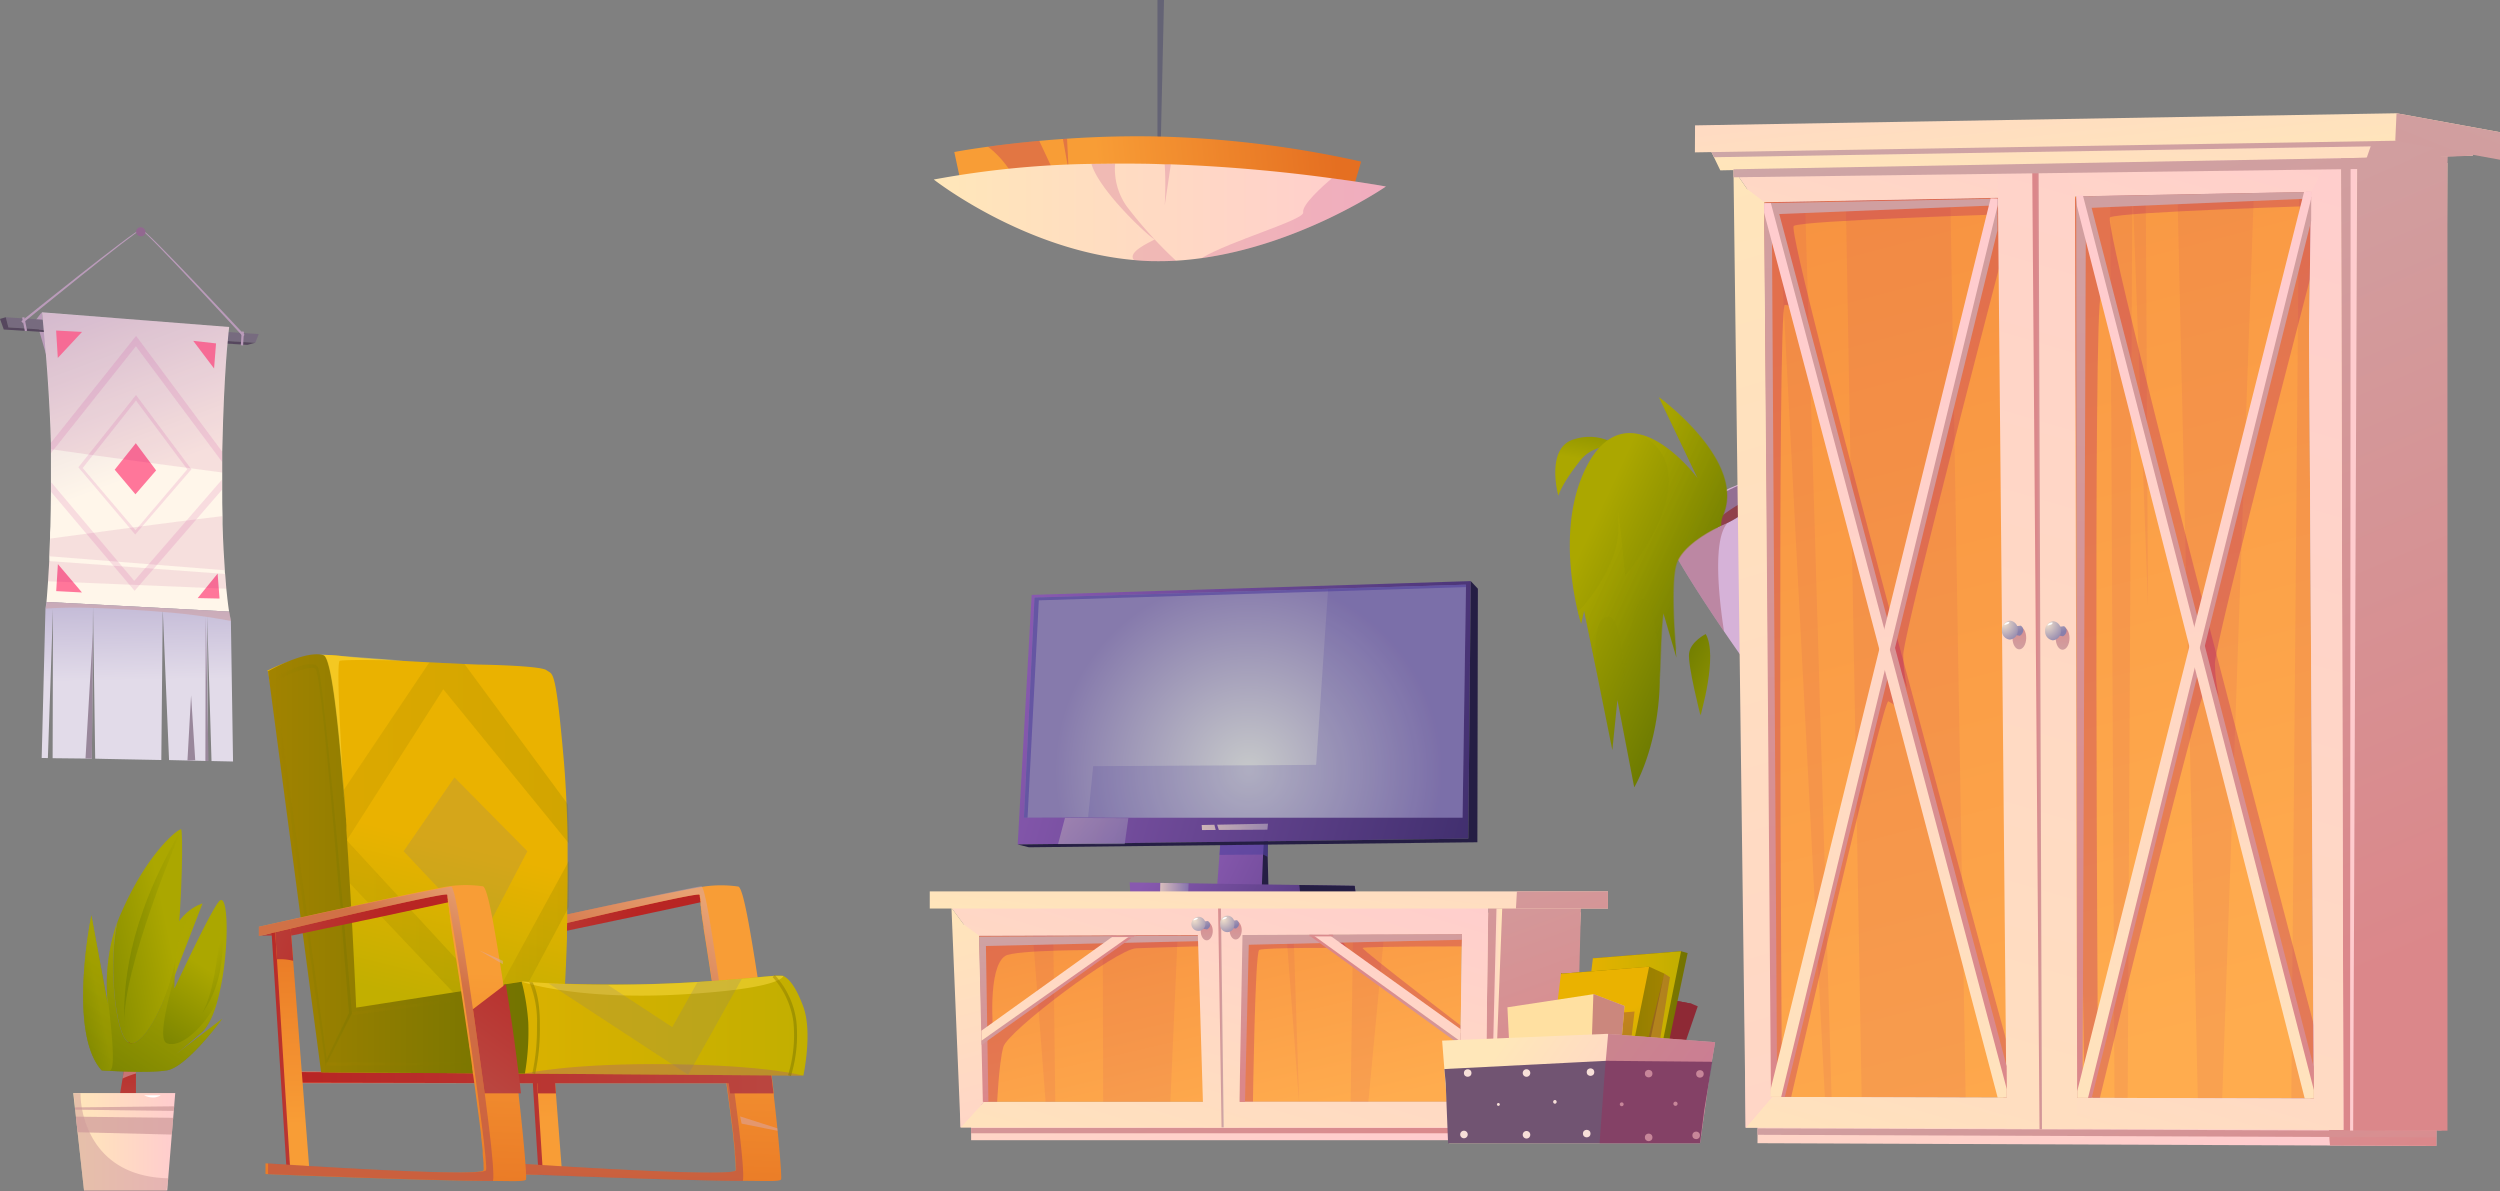 <svg xmlns="http://www.w3.org/2000/svg" xmlns:xlink="http://www.w3.org/1999/xlink" viewBox="0 0 536.83 255.81"><rect x="0" y="0" width="536.83" height="255.81" fill="#808080" stroke="none"/><defs><style>.cls-1{isolation:isolate;}.cls-117,.cls-2{fill:#a80b6c;}.cls-10,.cls-11,.cls-111,.cls-114,.cls-117,.cls-119,.cls-123,.cls-124,.cls-126,.cls-127,.cls-129,.cls-130,.cls-133,.cls-135,.cls-14,.cls-142,.cls-148,.cls-149,.cls-150,.cls-151,.cls-152,.cls-153,.cls-154,.cls-155,.cls-156,.cls-162,.cls-164,.cls-165,.cls-2,.cls-22,.cls-26,.cls-29,.cls-6,.cls-63{mix-blend-mode:multiply;}.cls-2{opacity:0.49;}.cls-3{fill:url(#Безымянный_градиент_50);}.cls-4{fill:#d6b2d8;}.cls-118,.cls-119,.cls-12,.cls-120,.cls-121,.cls-122,.cls-123,.cls-124,.cls-125,.cls-126,.cls-127,.cls-128,.cls-129,.cls-13,.cls-130,.cls-131,.cls-132,.cls-133,.cls-134,.cls-135,.cls-14,.cls-15,.cls-16,.cls-17,.cls-18,.cls-19,.cls-20,.cls-21,.cls-22,.cls-4,.cls-5,.cls-57,.cls-58,.cls-59,.cls-60,.cls-61,.cls-62,.cls-63,.cls-64,.cls-65,.cls-7{fill-rule:evenodd;}.cls-5{fill:#936f93;}.cls-6,.cls-63,.cls-7{fill:#90404a;}.cls-6{opacity:0.37;}.cls-8{fill:url(#Безымянный_градиент_50-2);}.cls-9{fill:url(#Безымянный_градиент_50-3);}.cls-10,.cls-11,.cls-123,.cls-124,.cls-129,.cls-130{opacity:0.39;}.cls-10{fill:url(#Безымянный_градиент_50-4);}.cls-11{fill:url(#Безымянный_градиент_50-5);}.cls-12{fill:#251e44;}.cls-13{fill:url(#Безымянный_градиент_101);}.cls-14,.cls-22{fill:#54439e;}.cls-14{opacity:0.65;}.cls-15{fill:url(#Безымянный_градиент_101-2);}.cls-16{fill:url(#Безымянный_градиент_101-3);}.cls-17{fill:url(#Безымянный_градиент_16);}.cls-147,.cls-18,.cls-19,.cls-20,.cls-21{mix-blend-mode:screen;}.cls-18,.cls-19{opacity:0.77;}.cls-18{fill:url(#Безымянный_градиент_52);}.cls-19{fill:url(#Безымянный_градиент_52-2);}.cls-20{opacity:0.59;fill:url(#Безымянный_градиент_52-3);}.cls-21{opacity:0.78;fill:url(#Безымянный_градиент_52-4);}.cls-149,.cls-150,.cls-151,.cls-152,.cls-22{opacity:0.2;}.cls-23{fill:url(#Безымянный_градиент_6);}.cls-24{fill:url(#Безымянный_градиент_5);}.cls-25{fill:url(#Безымянный_градиент_12);}.cls-133,.cls-135,.cls-26,.cls-29{fill:#a0006e;}.cls-133,.cls-26{opacity:0.25;}.cls-27{fill:url(#Безымянный_градиент_6-2);}.cls-28{fill:url(#Безымянный_градиент_12-2);}.cls-29{opacity:0.07;}.cls-30{fill:url(#Безымянный_градиент_11);}.cls-31{fill:url(#Безымянный_градиент_5-2);}.cls-32{fill:url(#Безымянный_градиент_6-3);}.cls-33{fill:url(#Безымянный_градиент_6-4);}.cls-34{fill:url(#Безымянный_градиент_6-5);}.cls-35{fill:url(#Безымянный_градиент_6-6);}.cls-36{fill:url(#Безымянный_градиент_5-3);}.cls-37{fill:url(#Безымянный_градиент_5-4);}.cls-38{fill:url(#Безымянный_градиент_6-7);}.cls-39{fill:url(#Безымянный_градиент_5-5);}.cls-40{fill:url(#Безымянный_градиент_5-6);}.cls-41{fill:url(#Безымянный_градиент_6-8);}.cls-42{fill:url(#Безымянный_градиент_5-7);}.cls-43{fill:url(#Безымянный_градиент_5-8);}.cls-44{fill:url(#Безымянный_градиент_6-9);}.cls-45{fill:url(#Безымянный_градиент_5-9);}.cls-46{fill:url(#Безымянный_градиент_5-10);}.cls-47{fill:url(#Безымянный_градиент_5-11);}.cls-48{fill:url(#Безымянный_градиент_10);}.cls-49{fill:url(#Безымянный_градиент_8);}.cls-128,.cls-50{fill:#fff;}.cls-51{fill:url(#Безымянный_градиент_5-12);}.cls-52{fill:url(#Безымянный_градиент_10-2);}.cls-53{fill:url(#Безымянный_градиент_8-2);}.cls-54{fill:url(#Безымянный_градиент_6-10);}.cls-55{fill:url(#Безымянный_градиент_5-13);}.cls-56{fill:url(#Безымянный_градиент_6-11);}.cls-57{fill:#cb5962;}.cls-58{fill:#8e2935;}.cls-59{fill:url(#Безымянный_градиент_96);}.cls-60{fill:url(#Безымянный_градиент_92);}.cls-61{fill:url(#Безымянный_градиент_96-2);}.cls-62{fill:url(#Безымянный_градиент_92-2);}.cls-148,.cls-63{opacity:0.4;}.cls-64{fill:#ffe0a1;}.cls-65,.cls-69{fill:#992e5a;}.cls-114,.cls-127,.cls-65,.cls-69{opacity:0.5;}.cls-66{fill:url(#Безымянный_градиент_6-12);}.cls-67{fill:#715472;}.cls-68{fill:#f7dfd8;}.cls-70{fill:url(#Безымянный_градиент_6-13);}.cls-71{fill:url(#Безымянный_градиент_5-14);}.cls-72{fill:url(#Безымянный_градиент_12-3);}.cls-73{fill:url(#Безымянный_градиент_6-14);}.cls-74{fill:url(#Безымянный_градиент_12-4);}.cls-75{fill:url(#Безымянный_градиент_11-2);}.cls-76{fill:url(#Безымянный_градиент_5-15);}.cls-77{fill:url(#Безымянный_градиент_6-15);}.cls-78{fill:url(#Безымянный_градиент_6-16);}.cls-79{fill:url(#Безымянный_градиент_6-17);}.cls-80{fill:url(#Безымянный_градиент_6-18);}.cls-81{fill:url(#Безымянный_градиент_5-16);}.cls-82{fill:url(#Безымянный_градиент_5-17);}.cls-83{fill:url(#Безымянный_градиент_6-19);}.cls-84{fill:url(#Безымянный_градиент_5-18);}.cls-85{fill:url(#Безымянный_градиент_5-19);}.cls-86{fill:url(#Безымянный_градиент_5-20);}.cls-87{fill:url(#Безымянный_градиент_10-3);}.cls-88{fill:url(#Безымянный_градиент_8-3);}.cls-89{fill:url(#Безымянный_градиент_5-21);}.cls-90{fill:url(#Безымянный_градиент_10-4);}.cls-91{fill:url(#Безымянный_градиент_8-4);}.cls-92{fill:url(#Безымянный_градиент_6-20);}.cls-93{fill:url(#Безымянный_градиент_5-22);}.cls-94{fill:url(#Безымянный_градиент_5-23);}.cls-95{fill:url(#Безымянный_градиент_6-21);}.cls-96{fill:url(#Безымянный_градиент_5-24);}.cls-97{fill:url(#Безымянный_градиент_5-25);}.cls-98{fill:url(#Безымянный_градиент_6-22);}.cls-99{fill:url(#Безымянный_градиент_6-23);}.cls-100{fill:url(#Безымянный_градиент_5-26);}.cls-101{fill:url(#Безымянный_градиент_5-27);}.cls-102{fill:url(#Безымянный_градиент_6-24);}.cls-103{fill:url(#Безымянный_градиент_6-25);}.cls-104{fill:url(#Безымянный_градиент_6-26);}.cls-105{fill:url(#Безымянный_градиент_5-28);}.cls-106{fill:url(#Безымянный_градиент_5-29);}.cls-107{fill:#ba9bba;}.cls-108{fill:#776b7f;}.cls-109{fill:#56475e;}.cls-110{fill:url(#Безымянный_градиент_19);}.cls-111{fill:#c71990;opacity:0.12;}.cls-112{fill:#ff769a;}.cls-113{fill:url(#Безымянный_градиент_2);}.cls-114,.cls-119,.cls-126,.cls-127{fill:#cf9b9b;}.cls-115{fill:#926890;}.cls-116{fill:#99879b;}.cls-117{opacity:0.1;}.cls-118{fill:url(#Безымянный_градиент_99);}.cls-119{opacity:0.64;}.cls-120{fill:url(#Безымянный_градиент_50-6);}.cls-121{fill:url(#Безымянный_градиент_50-7);}.cls-122{fill:url(#Безымянный_градиент_50-8);}.cls-123{fill:url(#Безымянный_градиент_50-9);}.cls-124{fill:url(#Безымянный_градиент_50-10);}.cls-125{fill:url(#Безымянный_градиент_6-27);}.cls-126{opacity:0.73;}.cls-129{fill:url(#Безымянный_градиент_50-11);}.cls-130{fill:url(#Безымянный_градиент_50-12);}.cls-131{fill:#646375;}.cls-132{fill:url(#Безымянный_градиент_172);}.cls-134{fill:url(#Безымянный_градиент_6-28);}.cls-135{opacity:0.16;}.cls-136{fill:url(#Безымянный_градиент_186);}.cls-137{fill:url(#Безымянный_градиент_99-2);}.cls-138{fill:url(#Безымянный_градиент_99-3);}.cls-139{fill:url(#Безымянный_градиент_172-2);}.cls-140{fill:url(#Безымянный_градиент_197);}.cls-141{fill:url(#Безымянный_градиент_172-3);}.cls-142,.cls-162,.cls-164,.cls-165{opacity:0.47;}.cls-142{fill:url(#Безымянный_градиент_49);}.cls-143{fill:url(#Безымянный_градиент_99-4);}.cls-144{fill:url(#Безымянный_градиент_92-3);}.cls-145{fill:url(#Безымянный_градиент_92-4);}.cls-146{fill:url(#Безымянный_градиент_96-3);}.cls-147{fill:#ffe048;}.cls-147,.cls-154,.cls-155{opacity:0.48;}.cls-148{fill:#ad5d6e;}.cls-149{fill:#827c84;}.cls-150{fill:url(#Безымянный_градиент_96-4);}.cls-151{fill:url(#Безымянный_градиент_96-5);}.cls-152{fill:url(#Безымянный_градиент_96-6);}.cls-153,.cls-156{opacity:0.33;}.cls-153{fill:url(#Безымянный_градиент_96-7);}.cls-154{fill:url(#Безымянный_градиент_96-8);}.cls-155{fill:url(#Безымянный_градиент_96-9);}.cls-156{fill:url(#Безымянный_градиент_96-10);}.cls-157{fill:url(#Безымянный_градиент_99-5);}.cls-158{fill:url(#Безымянный_градиент_99-6);}.cls-159{fill:url(#Безымянный_градиент_172-4);}.cls-160{fill:url(#Безымянный_градиент_99-7);}.cls-161{fill:url(#Безымянный_градиент_172-5);}.cls-162{fill:url(#Безымянный_градиент_49-2);}.cls-163{fill:url(#Безымянный_градиент_99-8);}.cls-164{fill:url(#Безымянный_градиент_49-3);}.cls-165{fill:url(#Безымянный_градиент_49-4);}</style><linearGradient id="Безымянный_градиент_50" x1="309.62" y1="185.29" x2="295.82" y2="196.1" gradientTransform="matrix(0.74, -0.67, 0.67, 0.74, 27.72, 151.73)" gradientUnits="userSpaceOnUse"><stop offset="0" stop-color="#617201"/><stop offset="1" stop-color="#aba700"/></linearGradient><linearGradient id="Безымянный_градиент_50-2" x1="-260.08" y1="133.77" x2="-224.87" y2="116.87" gradientTransform="matrix(-1, 0.01, 0.01, 1, 151.18, 4.32)" xlink:href="#Безымянный_градиент_50"/><linearGradient id="Безымянный_градиент_50-3" x1="-241.33" y1="135.67" x2="-265.8" y2="149.87" gradientTransform="matrix(-1, 0.01, 0.01, 1, 151.18, 4.32)" xlink:href="#Безымянный_градиент_50"/><linearGradient id="Безымянный_градиент_50-4" x1="-250.14" y1="96.88" x2="-249.9" y2="96.77" gradientTransform="matrix(-0.98, 0.19, 0.19, 0.98, 139.86, 104.67)" xlink:href="#Безымянный_градиент_50"/><linearGradient id="Безымянный_градиент_50-5" x1="-257.77" y1="122.96" x2="-233.75" y2="111.43" gradientTransform="matrix(-1, 0.01, 0.01, 1, 151.18, 4.32)" xlink:href="#Безымянный_градиент_50"/><linearGradient id="Безымянный_градиент_101" x1="10088.81" y1="-2389.68" x2="10179.96" y2="-2357.39" gradientTransform="matrix(0.63, 0.18, -0.36, 1.24, -6929.29, 1271.88)" gradientUnits="userSpaceOnUse"><stop offset="0.01" stop-color="#8859af"/><stop offset="1" stop-color="#352864"/></linearGradient><linearGradient id="Безымянный_градиент_101-2" x1="4970.9" y1="260.4" x2="5015.98" y2="291.57" gradientTransform="translate(-4722.41 -27.91) rotate(-0.6)" xlink:href="#Безымянный_градиент_101"/><linearGradient id="Безымянный_градиент_101-3" x1="-10551.01" y1="139.17" x2="-10668.24" y2="172.91" gradientTransform="matrix(-1, 0, 0, 1, -10332.09, 0)" xlink:href="#Безымянный_градиент_101"/><radialGradient id="Безымянный_градиент_16" cx="-10600.31" cy="165.43" r="41.65" gradientTransform="matrix(-1, 0, 0, 1, -10332.09, 0)" gradientUnits="userSpaceOnUse"><stop offset="0.01" stop-color="#c6c8ca"/><stop offset="1" stop-color="#867aac"/></radialGradient><linearGradient id="Безымянный_градиент_52" x1="-10589.78" y1="177.85" x2="-10612.43" y2="175.92" gradientTransform="matrix(-1, 0, 0, 1, -10332.09, 0)" gradientUnits="userSpaceOnUse"><stop offset="0.01" stop-color="#edd7c0"/><stop offset="1" stop-color="#877bb0"/></linearGradient><linearGradient id="Безымянный_градиент_52-2" x1="-10589.82" y1="178.4" x2="-10612.47" y2="176.46" xlink:href="#Безымянный_градиент_52"/><linearGradient id="Безымянный_градиент_52-3" x1="4933.45" y1="237.19" x2="4962.87" y2="266.28" gradientTransform="translate(-4722.41 -27.91) rotate(-0.6)" xlink:href="#Безымянный_градиент_52"/><linearGradient id="Безымянный_градиент_52-4" x1="4969.14" y1="270.92" x2="4975.31" y2="270.92" gradientTransform="translate(-4722.41 -27.91) rotate(-0.6)" xlink:href="#Безымянный_градиент_52"/><linearGradient id="Безымянный_градиент_6" x1="-10586.91" y1="177.33" x2="-10607.44" y2="253.25" gradientTransform="matrix(-1, 0, 0, 1, -10332.09, 0)" gradientUnits="userSpaceOnUse"><stop offset="0" stop-color="#ffe7b9"/><stop offset="1" stop-color="#ffccce"/></linearGradient><linearGradient id="Безымянный_градиент_5" x1="-10625.85" y1="153.79" x2="-10659.09" y2="244.05" gradientTransform="matrix(-1, 0, 0, 1, -10293.91, 0)" gradientUnits="userSpaceOnUse"><stop offset="0" stop-color="#cca9a9"/><stop offset="1" stop-color="#db878a"/></linearGradient><linearGradient id="Безымянный_градиент_12" x1="-10605.81" y1="149.02" x2="-10626.44" y2="237" gradientTransform="matrix(-1, 0, 0, 1, -10332.09, 0)" gradientUnits="userSpaceOnUse"><stop offset="0" stop-color="#f28238"/><stop offset="1" stop-color="#ffac4e"/></linearGradient><linearGradient id="Безымянный_градиент_6-2" x1="-10599.46" y1="178.96" x2="-10608.56" y2="245.6" gradientTransform="matrix(-1, 0, 0, 1, -10293.91, 0)" xlink:href="#Безымянный_градиент_6"/><linearGradient id="Безымянный_градиент_12-2" x1="-10553.48" y1="161.3" x2="-10574.12" y2="249.27" xlink:href="#Безымянный_градиент_12"/><radialGradient id="Безымянный_градиент_11" cx="-10640.22" cy="193.57" r="0.01" gradientTransform="matrix(-1, 0, 0, 1, -10293.91, 0)" gradientUnits="userSpaceOnUse"><stop offset="0" stop-color="#ffe7b9"/><stop offset="1" stop-color="#ffd3c4"/></radialGradient><linearGradient id="Безымянный_градиент_5-2" x1="-10636.29" y1="149.95" x2="-10669.53" y2="240.2" gradientTransform="matrix(-1, 0, 0, 1, -10332.09, 0)" xlink:href="#Безымянный_градиент_5"/><linearGradient id="Безымянный_градиент_6-3" x1="-10627.49" y1="286.49" x2="-10657.25" y2="188.52" xlink:href="#Безымянный_градиент_6"/><linearGradient id="Безымянный_градиент_6-4" x1="-10585.11" y1="273.62" x2="-10614.87" y2="175.65" xlink:href="#Безымянный_градиент_6"/><linearGradient id="Безымянный_градиент_6-5" x1="-10571.21" y1="269.39" x2="-10600.97" y2="171.43" xlink:href="#Безымянный_градиент_6"/><linearGradient id="Безымянный_градиент_6-6" x1="-10531.76" y1="189.83" x2="-10553.25" y2="269.29" xlink:href="#Безымянный_градиент_6"/><linearGradient id="Безымянный_градиент_5-3" x1="-10619.33" y1="186.64" x2="-10623.07" y2="229.32" gradientTransform="matrix(-1, 0, 0, 1, -10332.09, 0)" xlink:href="#Безымянный_градиент_5"/><linearGradient id="Безымянный_градиент_5-4" x1="-10564.97" y1="191.41" x2="-10568.71" y2="234.09" gradientTransform="matrix(-1, 0, 0, 1, -10332.09, 0)" xlink:href="#Безымянный_градиент_5"/><linearGradient id="Безымянный_градиент_6-7" x1="-10577.57" y1="271.33" x2="-10607.33" y2="173.36" xlink:href="#Безымянный_градиент_6"/><linearGradient id="Безымянный_градиент_5-5" x1="-10594.86" y1="218.16" x2="-10593.65" y2="218.16" gradientTransform="matrix(-1, 0, 0, 1, -10332.09, 0)" xlink:href="#Безымянный_градиент_5"/><linearGradient id="Безымянный_градиент_5-6" x1="-10629.33" y1="239.03" x2="-10629.65" y2="206.23" gradientTransform="matrix(-1, 0, 0, 1, -10332.09, 0)" xlink:href="#Безымянный_градиент_5"/><linearGradient id="Безымянный_градиент_6-8" x1="-10610.27" y1="276.53" x2="-10638.33" y2="184.16" xlink:href="#Безымянный_градиент_6"/><linearGradient id="Безымянный_градиент_5-7" x1="-10615.05" y1="223.92" x2="-10615.99" y2="197.93" gradientTransform="matrix(-1, 0, 0, 1, -10332.09, 0)" xlink:href="#Безымянный_градиент_5"/><linearGradient id="Безымянный_градиент_5-8" x1="-10558.7" y1="238.33" x2="-10559.02" y2="205.53" gradientTransform="matrix(-1, 0, 0, 1, -10332.09, 0)" xlink:href="#Безымянный_градиент_5"/><linearGradient id="Безымянный_градиент_6-9" x1="-10544.35" y1="258.5" x2="-10572.94" y2="164.39" xlink:href="#Безымянный_градиент_6"/><linearGradient id="Безымянный_градиент_5-9" x1="-10572.25" y1="222.19" x2="-10573.19" y2="196.2" gradientTransform="matrix(-1, 0, 0, 1, -10332.09, 0)" xlink:href="#Безымянный_градиент_5"/><linearGradient id="Безымянный_градиент_5-10" x1="-10578.15" y1="171.36" x2="-10611.39" y2="261.61" gradientTransform="matrix(-1, 0, 0, 1, -10332.09, 0)" xlink:href="#Безымянный_градиент_5"/><linearGradient id="Безымянный_градиент_5-11" x1="-10597.14" y1="204.85" x2="-10597.58" y2="196.81" xlink:href="#Безымянный_градиент_5"/><linearGradient id="Безымянный_градиент_10" x1="-10595.39" y1="194.97" x2="-10597.16" y2="199.02" gradientTransform="matrix(-1, 0, 0, 1, -10293.91, 0)" gradientUnits="userSpaceOnUse"><stop offset="0.01" stop-color="#eeddca"/><stop offset="1" stop-color="#897fab"/></linearGradient><radialGradient id="Безымянный_градиент_8" cx="-10594.89" cy="197.5" r="3.68" gradientTransform="matrix(-1, 0, 0, 1, -10293.91, 0)" xlink:href="#Безымянный_градиент_10"/><linearGradient id="Безымянный_градиент_5-12" x1="-10590.91" y1="205.03" x2="-10591.35" y2="196.99" xlink:href="#Безымянный_градиент_5"/><linearGradient id="Безымянный_градиент_10-2" x1="-10589.16" y1="195.15" x2="-10590.92" y2="199.2" xlink:href="#Безымянный_градиент_10"/><radialGradient id="Безымянный_градиент_8-2" cx="-10588.66" cy="197.68" r="3.68" gradientTransform="matrix(-1, 0, 0, 1, -10293.91, 0)" xlink:href="#Безымянный_градиент_10"/><linearGradient id="Безымянный_градиент_6-10" x1="-10603.01" y1="206.4" x2="-10608.81" y2="156.93" xlink:href="#Безымянный_градиент_6"/><linearGradient id="Безымянный_градиент_5-13" x1="-10649.72" y1="145" x2="-10682.96" y2="235.26" gradientTransform="matrix(-1, 0, 0, 1, -10332.09, 0)" xlink:href="#Безымянный_градиент_5"/><linearGradient id="Безымянный_градиент_6-11" x1="-10654.65" y1="218.65" x2="-10652.28" y2="218.65" xlink:href="#Безымянный_градиент_6"/><linearGradient id="Безымянный_градиент_96" x1="277.51" y1="217.4" x2="297.85" y2="217.4" gradientTransform="matrix(-1, 0, 0, 1, 639.9, 0)" gradientUnits="userSpaceOnUse"><stop offset="0" stop-color="#727300"/><stop offset="1" stop-color="#a28300"/></linearGradient><linearGradient id="Безымянный_градиент_92" x1="278.92" y1="218.69" x2="301.17" y2="218.69" gradientTransform="matrix(-1, 0, 0, 1, 639.9, 0)" gradientUnits="userSpaceOnUse"><stop offset="0" stop-color="#c2af00"/><stop offset="1" stop-color="#eab200"/></linearGradient><linearGradient id="Безымянный_градиент_96-2" x1="335.19" y1="221.26" x2="357.38" y2="221.26" gradientTransform="matrix(1, 0, 0, 1, 0, 0)" xlink:href="#Безымянный_градиент_96"/><linearGradient id="Безымянный_градиент_92-2" x1="346.35" y1="229.11" x2="342.2" y2="220.33" gradientTransform="matrix(1, 0, 0, 1, 0, 0)" xlink:href="#Безымянный_градиент_92"/><linearGradient id="Безымянный_градиент_6-12" x1="323.44" y1="222.86" x2="357.7" y2="247.65" gradientTransform="matrix(1, 0, 0, 1, 0, 0)" xlink:href="#Безымянный_градиент_6"/><linearGradient id="Безымянный_градиент_6-13" x1="-186.05" y1="161.55" x2="-211.96" y2="257.39" gradientTransform="matrix(-0.97, 0.02, 0, 1, 249.28, 2.56)" xlink:href="#Безымянный_градиент_6"/><linearGradient id="Безымянный_градиент_5-14" x1="-231.06" y1="166.31" x2="-276.18" y2="253.04" gradientTransform="matrix(-0.97, 0.02, 0, 1, 287.45, 2.56)" xlink:href="#Безымянный_градиент_5"/><linearGradient id="Безымянный_градиент_12-3" x1="-155.85" y1="-168.21" x2="-247.29" y2="221.58" gradientTransform="matrix(-0.97, 0.02, 0, 1, 249.28, 2.56)" xlink:href="#Безымянный_градиент_12"/><linearGradient id="Безымянный_градиент_6-14" x1="-187.82" y1="-8.94" x2="-221.27" y2="235.9" gradientTransform="matrix(-0.97, 0.02, 0, 1, 287.45, 2.56)" xlink:href="#Безымянный_градиент_6"/><linearGradient id="Безымянный_градиент_12-4" x1="-104.1" y1="-112.71" x2="-194.85" y2="274.16" gradientTransform="matrix(-0.97, 0.02, 0, 1, 249.28, 2.56)" xlink:href="#Безымянный_градиент_12"/><radialGradient id="Безымянный_градиент_11-2" cx="-249.7" cy="34.29" r="0.01" gradientTransform="matrix(-0.95, 0.02, 0, 1.02, 290.11, 2.05)" xlink:href="#Безымянный_градиент_11"/><linearGradient id="Безымянный_градиент_5-15" x1="-209.3" y1="-23.85" x2="-298.98" y2="200.34" gradientTransform="matrix(-0.97, 0.02, 0, 1, 249.28, 2.56)" xlink:href="#Безымянный_градиент_5"/><linearGradient id="Безымянный_градиент_6-15" x1="-171.53" y1="427.91" x2="-296.55" y2="16.35" gradientTransform="matrix(-0.97, 0.02, 0, 1, 249.28, 2.56)" xlink:href="#Безымянный_градиент_6"/><linearGradient id="Безымянный_градиент_6-16" x1="-185.9" y1="278.06" x2="-219.2" y2="168.43" gradientTransform="matrix(-0.97, 0.02, 0, 1, 249.28, 2.56)" xlink:href="#Безымянный_градиент_6"/><linearGradient id="Безымянный_градиент_6-17" x1="-168.07" y1="123.54" x2="-203.07" y2="8.33" gradientTransform="matrix(-0.97, 0.02, 0, 1, 249.28, 2.56)" xlink:href="#Безымянный_градиент_6"/><linearGradient id="Безымянный_градиент_6-18" x1="-98.01" y1="16.25" x2="-191.1" y2="360.52" gradientTransform="matrix(-0.97, 0.02, 0, 1, 249.28, 2.56)" xlink:href="#Безымянный_градиент_6"/><linearGradient id="Безымянный_градиент_5-16" x1="-227.72" y1="-35.87" x2="-230.88" y2="237.76" gradientTransform="matrix(-0.97, 0.02, 0, 1, 249.28, 2.56)" xlink:href="#Безымянный_градиент_5"/><linearGradient id="Безымянный_градиент_5-17" x1="-161.65" y1="-34.67" x2="-164.79" y2="237.22" gradientTransform="matrix(-0.97, 0.02, 0, 1, 249.28, 2.56)" xlink:href="#Безымянный_градиент_5"/><linearGradient id="Безымянный_градиент_6-19" x1="-126.51" y1="364.56" x2="-252.44" y2="-49.99" gradientTransform="matrix(-0.97, 0.02, 0, 1, 249.28, 2.56)" xlink:href="#Безымянный_градиент_6"/><linearGradient id="Безымянный_градиент_5-18" x1="-195.96" y1="139.12" x2="-193.78" y2="139.12" gradientTransform="matrix(-0.97, 0.02, 0, 1, 249.28, 2.56)" xlink:href="#Безымянный_градиент_5"/><linearGradient id="Безымянный_градиент_5-19" x1="-194.28" y1="198.24" x2="-219.72" y2="282.21" gradientTransform="matrix(-0.97, 0.02, 0, 1, 249.28, 2.56)" xlink:href="#Безымянный_градиент_5"/><linearGradient id="Безымянный_градиент_5-20" x1="-200.21" y1="143.98" x2="-200.74" y2="134.25" gradientTransform="matrix(-0.97, 0.02, 0, 1, 287.45, 2.56)" xlink:href="#Безымянный_градиент_5"/><linearGradient id="Безымянный_градиент_10-3" x1="-198.11" y1="132.03" x2="-200.25" y2="136.91" gradientTransform="matrix(-0.97, 0.02, 0, 1, 287.45, 2.56)" xlink:href="#Безымянный_градиент_10"/><radialGradient id="Безымянный_градиент_8-3" cx="-197.6" cy="133.27" r="4.38" gradientTransform="matrix(-0.95, 0.02, 0, 1.02, 290.11, 2.05)" xlink:href="#Безымянный_градиент_10"/><linearGradient id="Безымянный_градиент_5-21" x1="-190.59" y1="143.7" x2="-191.11" y2="133.98" gradientTransform="matrix(-0.97, 0.02, 0, 1, 287.45, 2.56)" xlink:href="#Безымянный_градиент_5"/><linearGradient id="Безымянный_градиент_10-4" x1="-188.49" y1="131.76" x2="-190.62" y2="136.64" gradientTransform="matrix(-0.97, 0.02, 0, 1, 287.45, 2.56)" xlink:href="#Безымянный_градиент_10"/><radialGradient id="Безымянный_градиент_8-4" cx="-187.85" cy="133" r="4.37" gradientTransform="matrix(-0.95, 0.02, 0, 1.02, 290.11, 2.05)" xlink:href="#Безымянный_градиент_10"/><linearGradient id="Безымянный_градиент_6-20" x1="-205.46" y1="49.08" x2="-212.33" y2="-9.68" gradientTransform="matrix(-0.97, 0.02, 0, 1, 249.28, 2.56)" xlink:href="#Безымянный_градиент_6"/><linearGradient id="Безымянный_градиент_5-22" x1="-251.32" y1="-39.47" x2="-339.6" y2="181.22" gradientTransform="matrix(-0.97, 0.02, 0, 1, 249.28, 2.56)" xlink:href="#Безымянный_градиент_5"/><linearGradient id="Безымянный_градиент_5-23" x1="-189.78" y1="-13.24" x2="-276.44" y2="203.39" gradientTransform="matrix(-0.97, 0.02, 0, 1, 249.28, 2.56)" xlink:href="#Безымянный_градиент_5"/><linearGradient id="Безымянный_градиент_6-21" x1="-266.06" y1="140.35" x2="-264.49" y2="140.35" gradientTransform="matrix(-0.97, 0.02, 0, 1, 249.28, 2.56)" xlink:href="#Безымянный_градиент_6"/><linearGradient id="Безымянный_градиент_5-24" x1="-228.2" y1="-35.81" x2="-231.35" y2="237.8" gradientTransform="matrix(-0.97, 0.02, 0, 1, 249.28, 2.56)" xlink:href="#Безымянный_градиент_5"/><linearGradient id="Безымянный_градиент_5-25" x1="-228.62" y1="-36.27" x2="-231.79" y2="238.74" gradientTransform="matrix(-0.97, 0.02, 0, 1, 249.28, 2.56)" xlink:href="#Безымянный_градиент_5"/><linearGradient id="Безымянный_градиент_6-22" x1="-219.85" y1="265.77" x2="-235.74" y2="69.21" gradientTransform="matrix(-0.97, 0.02, 0, 1, 249.28, 2.56)" xlink:href="#Безымянный_градиент_6"/><linearGradient id="Безымянный_градиент_6-23" x1="-219.76" y1="264.18" x2="-235.52" y2="69.22" gradientTransform="matrix(-0.97, 0.02, 0, 1, 249.28, 2.56)" xlink:href="#Безымянный_градиент_6"/><linearGradient id="Безымянный_градиент_5-26" x1="-159.21" y1="-34.59" x2="-162.35" y2="237.28" gradientTransform="matrix(-0.97, 0.02, 0, 1, 249.28, 2.56)" xlink:href="#Безымянный_градиент_5"/><linearGradient id="Безымянный_градиент_5-27" x1="-159.8" y1="-35.05" x2="-162.95" y2="238.22" gradientTransform="matrix(-0.97, 0.02, 0, 1, 249.28, 2.56)" xlink:href="#Безымянный_градиент_5"/><linearGradient id="Безымянный_градиент_6-24" x1="-151.11" y1="264.1" x2="-166.83" y2="69.51" gradientTransform="matrix(-0.97, 0.02, 0, 1, 249.28, 2.56)" xlink:href="#Безымянный_градиент_6"/><linearGradient id="Безымянный_градиент_6-25" x1="-150.85" y1="262.55" x2="-166.45" y2="69.5" gradientTransform="matrix(-0.97, 0.02, 0, 1, 249.28, 2.56)" xlink:href="#Безымянный_градиент_6"/><linearGradient id="Безымянный_градиент_6-26" x1="451.86" y1="43.11" x2="445.39" y2="-12.16" gradientTransform="matrix(1, 0, 0, 1, 0, 0)" xlink:href="#Безымянный_градиент_6"/><linearGradient id="Безымянный_градиент_5-28" x1="545.39" y1="-19.87" x2="484.71" y2="131.84" gradientTransform="matrix(1, 0, 0, 1, 0, 0)" xlink:href="#Безымянный_градиент_5"/><linearGradient id="Безымянный_градиент_5-29" x1="-179.73" y1="-9.19" x2="-266.36" y2="207.37" gradientTransform="matrix(-0.97, 0.02, 0, 1, 249.28, 2.56)" xlink:href="#Безымянный_градиент_5"/><linearGradient id="Безымянный_градиент_19" x1="44.51" y1="37.31" x2="68.59" y2="101.98" gradientUnits="userSpaceOnUse"><stop offset="0" stop-color="#bfaecc"/><stop offset="1" stop-color="#fff6ea"/></linearGradient><linearGradient id="Безымянный_градиент_2" x1="28.88" y1="128.58" x2="29.22" y2="146.12" gradientUnits="userSpaceOnUse"><stop offset="0" stop-color="#c2b9d6"/><stop offset="1" stop-color="#e2dbe9"/></linearGradient><linearGradient id="Безымянный_градиент_99" x1="26.9" y1="240.13" x2="27.2" y2="223.41" gradientUnits="userSpaceOnUse"><stop offset="0.02" stop-color="#ba453f"/><stop offset="0.99" stop-color="#b82523"/></linearGradient><linearGradient id="Безымянный_градиент_50-6" x1="69.05" y1="200.16" x2="74.09" y2="202.69" gradientTransform="matrix(1, 0, 0, 1, 0, 0)" xlink:href="#Безымянный_градиент_50"/><linearGradient id="Безымянный_градиент_50-7" x1="42.4" y1="207.05" x2="74.38" y2="200.5" gradientTransform="matrix(1, 0, 0, 1, 0, 0)" xlink:href="#Безымянный_градиент_50"/><linearGradient id="Безымянный_градиент_50-8" x1="58.91" y1="227.03" x2="74.99" y2="202.92" gradientTransform="matrix(1, 0, 0, 1, 0, 0)" xlink:href="#Безымянный_градиент_50"/><linearGradient id="Безымянный_градиент_50-9" x1="20.14" y1="187" x2="54.63" y2="204.39" gradientTransform="matrix(1, 0, 0, 1, 0, 0)" xlink:href="#Безымянный_градиент_50"/><linearGradient id="Безымянный_градиент_50-10" x1="49.89" y1="215.26" x2="59.12" y2="213.37" gradientTransform="matrix(1, 0, 0, 1, 0, 0)" xlink:href="#Безымянный_градиент_50"/><linearGradient id="Безымянный_градиент_6-27" x1="15.73" y1="245.16" x2="37.63" y2="245.16" gradientTransform="matrix(1, 0, 0, 1, 0, 0)" xlink:href="#Безымянный_градиент_6"/><linearGradient id="Безымянный_градиент_50-11" x1="14.74" y1="7.59" x2="25.08" y2="7.59" gradientTransform="matrix(1, 0.05, -0.05, 1, 51.41, 190.69)" xlink:href="#Безымянный_градиент_50"/><linearGradient id="Безымянный_градиент_50-12" x1="-5956.86" y1="-2646.59" x2="-5949.19" y2="-2646.59" gradientTransform="matrix(-0.86, -0.51, -0.35, 0.58, -5948.93, -1310.59)" xlink:href="#Безымянный_градиент_50"/><linearGradient id="Безымянный_градиент_172" x1="325.31" y1="34.38" x2="274.08" y2="39.67" gradientUnits="userSpaceOnUse"><stop offset="0" stop-color="#e56f21"/><stop offset="1" stop-color="#f89d36"/></linearGradient><linearGradient id="Безымянный_градиент_6-28" x1="238.65" y1="45.61" x2="335.77" y2="45.61" gradientTransform="matrix(1, 0, 0, 1, 0, 0)" xlink:href="#Безымянный_градиент_6"/><linearGradient id="Безымянный_градиент_186" x1="-11212.98" y1="231.35" x2="-11098.23" y2="231.35" gradientTransform="matrix(-1, 0, 0, 1, -11050.54, 0)" gradientUnits="userSpaceOnUse"><stop offset="0.02" stop-color="#ff9948"/><stop offset="0.95" stop-color="#f5775e"/></linearGradient><linearGradient id="Безымянный_градиент_99-2" x1="-11170.51" y1="224.94" x2="-11161.6" y2="224.94" gradientTransform="matrix(-1, 0, 0, 1, -11050.54, 0)" xlink:href="#Безымянный_градиент_99"/><linearGradient id="Безымянный_градиент_99-3" x1="-11158.42" y1="188.14" x2="-11187.36" y2="197.57" gradientTransform="matrix(-1, 0, 0, 1, -11012.36, 0)" xlink:href="#Безымянный_градиент_99"/><linearGradient id="Безымянный_градиент_172-2" x1="-11166.56" y1="188.94" x2="-11167.87" y2="240.13" gradientTransform="matrix(-1, 0, 0, 1, -11050.54, 0)" xlink:href="#Безымянный_градиент_172"/><linearGradient id="Безымянный_градиент_197" x1="-11154.86" y1="199.07" x2="-11183.8" y2="208.5" gradientTransform="matrix(-1, 0, 0, 1, -11012.36, 0)" gradientUnits="userSpaceOnUse"><stop offset="0.02" stop-color="#e2642e"/><stop offset="0.95" stop-color="#d84541"/></linearGradient><linearGradient id="Безымянный_градиент_172-3" x1="-11187.68" y1="271.81" x2="-11189.88" y2="209.98" gradientTransform="matrix(-1, 0, 0, 1, -11012.36, 0)" xlink:href="#Безымянный_градиент_172"/><linearGradient id="Безымянный_градиент_49" x1="-11205.96" y1="196.31" x2="-11190.34" y2="219.17" gradientTransform="matrix(-1, 0, 0, 1, -11012.36, 0)" gradientUnits="userSpaceOnUse"><stop offset="0" stop-color="#d7aab8"/><stop offset="1" stop-color="#a74057"/></linearGradient><linearGradient id="Безымянный_градиент_99-4" x1="-11216.64" y1="223.05" x2="-11114.23" y2="223.05" gradientTransform="matrix(-1, 0, 0, 1, -11012.36, 0)" xlink:href="#Безымянный_градиент_99"/><linearGradient id="Безымянный_градиент_92-3" x1="-11131.81" y1="212.4" x2="-11139.92" y2="179.29" gradientTransform="matrix(-1, 0, 0, 1, -11012.36, 0)" xlink:href="#Безымянный_градиент_92"/><linearGradient id="Безымянный_градиент_92-4" x1="-11223.91" y1="220.24" x2="-11119.97" y2="220.24" gradientTransform="matrix(-1, 0, 0, 1, -11012.36, 0)" xlink:href="#Безымянный_градиент_92"/><linearGradient id="Безымянный_градиент_96-3" x1="-11164.04" y1="185.52" x2="-11108.09" y2="185.52" gradientTransform="matrix(-1, 0, 0, 1, -11012.36, 0)" xlink:href="#Безымянный_градиент_96"/><linearGradient id="Безымянный_градиент_96-4" x1="-11154.17" y1="196.8" x2="-11125.04" y2="196.8" gradientTransform="matrix(-1, 0, 0, 1, -11012.36, 0)" xlink:href="#Безымянный_градиент_96"/><linearGradient id="Безымянный_градиент_96-5" x1="-11172.74" y1="198.13" x2="-11158.18" y2="198.13" gradientTransform="matrix(-1, 0, 0, 1, -11012.36, 0)" xlink:href="#Безымянный_градиент_96"/><linearGradient id="Безымянный_градиент_96-6" x1="-11172.71" y1="161.65" x2="-11124.27" y2="161.65" gradientTransform="matrix(-1, 0, 0, 1, -11012.36, 0)" xlink:href="#Безымянный_градиент_96"/><linearGradient id="Безымянный_градиент_96-7" x1="-11126.17" y1="185.77" x2="-11108.79" y2="185.77" gradientTransform="matrix(-1, 0, 0, 1, -11012.36, 0)" xlink:href="#Безымянный_градиент_96"/><linearGradient id="Безымянный_градиент_96-8" x1="-11166.48" y1="220.76" x2="-11164.2" y2="220.76" gradientTransform="matrix(-1, 0, 0, 1, -11012.36, 0)" xlink:href="#Безымянный_градиент_96"/><linearGradient id="Безымянный_градиент_96-9" x1="-11221.67" y1="220.22" x2="-11216.4" y2="220.22" gradientTransform="matrix(-1, 0, 0, 1, -11012.36, 0)" xlink:href="#Безымянный_градиент_96"/><linearGradient id="Безымянный_градиент_96-10" x1="-11159.55" y1="220.93" x2="-11120.54" y2="220.93" gradientTransform="matrix(-1, 0, 0, 1, -11050.54, 0)" xlink:href="#Безымянный_градиент_96"/><linearGradient id="Безымянный_градиент_99-5" x1="-11104.2" y1="188.14" x2="-11133.15" y2="197.57" gradientTransform="matrix(-1, 0, 0, 1, -11012.36, 0)" xlink:href="#Безымянный_градиент_99"/><linearGradient id="Безымянный_градиент_99-6" x1="-11116.44" y1="224.81" x2="-11107.53" y2="224.81" gradientTransform="matrix(-1, 0, 0, 1, -11050.54, 0)" xlink:href="#Безымянный_градиент_99"/><linearGradient id="Безымянный_градиент_172-4" x1="-11112.38" y1="190.33" x2="-11113.7" y2="241.53" gradientTransform="matrix(-1, 0, 0, 1, -11050.54, 0)" xlink:href="#Безымянный_градиент_172"/><linearGradient id="Безымянный_градиент_99-7" x1="-11100.64" y1="199.07" x2="-11129.59" y2="208.5" gradientTransform="matrix(-1, 0, 0, 1, -11012.36, 0)" xlink:href="#Безымянный_градиент_99"/><linearGradient id="Безымянный_градиент_172-5" x1="-11133.54" y1="269.89" x2="-11135.74" y2="208.06" gradientTransform="matrix(-1, 0, 0, 1, -11012.36, 0)" xlink:href="#Безымянный_градиент_172"/><linearGradient id="Безымянный_градиент_49-2" x1="-11154.63" y1="191.59" x2="-11143.78" y2="207.7" xlink:href="#Безымянный_градиент_49"/><linearGradient id="Безымянный_градиент_99-8" x1="-11152.74" y1="231.91" x2="-11173.24" y2="203.96" gradientTransform="matrix(-1, 0, 0, 1, -11012.36, 0)" xlink:href="#Безымянный_градиент_99"/><linearGradient id="Безымянный_градиент_49-3" x1="-11196.79" y1="246.78" x2="-11183.49" y2="251.17" gradientTransform="matrix(-1, 0, 0, 1, -11050.54, 0)" xlink:href="#Безымянный_градиент_49"/><linearGradient id="Безымянный_градиент_49-4" x1="-11146.09" y1="208.79" x2="-11138.14" y2="211.41" gradientTransform="matrix(-1, 0, 0, 1, -11050.54, 0)" xlink:href="#Безымянный_градиент_49"/></defs><g class="cls-1"><g id="factory_milk" data-name="factory milk"><polygon class="cls-2" points="250.28 244.48 249.85 241.19 232.48 241.15 231.98 244.6 250.28 244.48"/><path class="cls-3" d="M386.44,96.41a7.87,7.87,0,0,0-9.15,2.74c-3.92,5-4.5,7.31-4.5,7.31S369.91,96,376.28,94.3A10.6,10.6,0,0,1,386.44,96.41Z" transform="translate(-38.17)"/><path class="cls-4" d="M411.72,118.9c.09-.53,6-12.93,5.51-15.77S393,111.94,395.9,115.75,411.72,118.9,411.72,118.9Z" transform="translate(-38.17)"/><path class="cls-5" d="M412.57,119.61c.09-.53,5.2-13.64,4.66-16.48s-23.41,9.41-20.51,13.22S412.57,119.61,412.57,119.61Z" transform="translate(-38.17)"/><path class="cls-4" d="M397.3,117.94c.35.71.85,1.62,1.46,2.66,1.19,2.05,2.81,4.66,4.62,7.46,1.54,2.38,3.21,4.9,4.87,7.34l.12.17c.91,1.34,1.81,2.64,2.68,3.89,1.1,1.57,2.14,3,3.1,4.33,2.45,3.34,4.27,5.57,4.65,5.5.55-.11.41-7.48.05-16.3-.11-2.45-.23-5-.35-7.55-.11-2.27-.23-4.52-.35-6.68-.21-3.86-.42-7.41-.58-10.15-.2-3.24-.34-5.35-.34-5.48a13.71,13.71,0,0,1-1.53,3.56,13,13,0,0,1-2.4,2.87,16.85,16.85,0,0,1-4.15,2.71,29.16,29.16,0,0,1-5.14,1.79c-1.32.34-2.57.6-3.64.82-2.13.45-3.59.8-3.65,1.47A4.49,4.49,0,0,0,397.3,117.94Z" transform="translate(-38.17)"/><path class="cls-6" d="M397.3,117.94c.35.71.85,1.62,1.46,2.66,1.19,2.05,2.81,4.66,4.62,7.46,1.54,2.38,3.21,4.9,4.87,7.34l.12.17c-1.05-6.82-2.53-19.81.78-23.3a29.16,29.16,0,0,1-5.14,1.79c-1.32.34-2.57.6-3.64.82Z" transform="translate(-38.17)"/><path class="cls-7" d="M404,114.06a21.7,21.7,0,0,0,9.29-4.5,13,13,0,0,0,2.4-2.87C411.81,107.34,406.8,111.48,404,114.06Z" transform="translate(-38.17)"/><path class="cls-8" d="M377,131.41c.39,1.63.7,2.58.7,2.58l0-.13.62-2.76,3.07,15a.07.07,0,0,0,0,0v.06h0l3,14.91,1.09-10.76,3.61,18.76s5.14-8.44,5.48-22.43c0-.24,0-.48,0-.71.34-13.31.79-14.23.79-14.23l2.42,8.26.37,1.25s-.07-.73-.17-1.93c-.34-4.27-1-14.4.14-18.14s6.65-6.83,8.78-7.86c.53-.26.85-.4.85-.4a8.45,8.45,0,0,1,.24-1.9c5.55-11.71-13.45-25.55-13.62-25.7l8.34,17.45c-.18-.23-5.78-7.7-12.15-9.39h0c-3.62-1-7.48,0-10.73,5.12C372.85,109.9,375.56,125.36,377,131.41Z" transform="translate(-38.17)"/><path class="cls-9" d="M404.44,136.15c2.7,4.61-1.13,17.46-1.13,17.46s-2.73-10.68-2.45-13.25S404.44,136.15,404.44,136.15Z" transform="translate(-38.17)"/><path class="cls-10" d="M403.61,152.92a9.93,9.93,0,0,0,.05-1C403.52,153.4,403.48,153.92,403.61,152.92Z" transform="translate(-38.17)"/><path class="cls-11" d="M377,131.41l.73,2.45.62-2.76,3.07,15c-.22-1.24-2-12.28,1.6-13.63,3.85-1.43,3.87,15.15,3.87,15.15s1-17,3.82-18.95c2.07-1.41,3.8,9.32,4,17.32.34-13.31.79-14.23.79-14.23l2.42,8.26c.07-.23.13-.46.2-.68-.34-4.27-1-14.4.14-18.14s6.65-6.83,8.78-7.86l1.09-2.3c5.55-11.84-13.45-25.55-13.62-25.7l8.34,17.45c-.18-.23-5.78-7.7-12.15-9.39,14.89,8.51-3.54,30.27-3.54,30.27s-2-20.7-1.48-11.12S377,131.41,377,131.41Z" transform="translate(-38.17)"/><polygon class="cls-12" points="272.39 191.01 262.82 190.58 262.82 190.51 263.09 179.4 263.13 177.73 263.13 177.73 263.14 177.5 272.26 180.14 272.26 180.56 272.21 183.99 272.39 191.01"/><polygon class="cls-13" points="270.95 190.53 261.37 190.1 262.2 178.96 262.31 177.47 262.33 177.26 271.45 179.9 271.43 180.3 271.22 183.5 270.95 190.53"/><polygon class="cls-14" points="272.21 183.99 271.22 183.5 261.86 183.57 262.2 178.96 262.31 177.47 263.13 177.73 263.13 177.73 271.43 180.3 272.26 180.56 272.21 183.99"/><polygon class="cls-15" points="290.89 190.22 291.06 191.51 242.72 192.06 242.58 189.48 278.99 190.04 290.89 190.22"/><polygon class="cls-16" points="218.53 181.34 221.53 127.74 315.82 124.78 315.29 180.08 218.53 181.34"/><polygon class="cls-12" points="220.95 181.94 218.53 181.34 315.29 180.08 315.82 124.78 317.35 126.42 317.24 180.86 220.95 181.94"/><path class="cls-12" d="M329.07,190.22l.16,1.29-11.88.14c-.06-.52-.12-1.09-.18-1.61Z" transform="translate(-38.17)"/><polygon class="cls-17" points="219.88 175.57 220.65 175.57 314.06 175.58 314.79 126.06 314.75 125.55 285.19 126.43 222.13 128.31 220.49 162.69 219.88 175.57"/><polygon class="cls-18" points="260.77 177.1 261.05 178.22 258.11 178.24 258.04 177.16 260.77 177.1"/><polygon class="cls-19" points="272.28 176.87 272.15 178.16 261.72 178.22 261.36 177.09 272.28 176.87"/><polygon class="cls-20" points="228.68 175.64 227.2 181.25 241.51 181.26 242.29 175.68 228.68 175.64"/><polygon class="cls-14" points="314.75 125.55 314.79 126.07 223.07 128.91 220.65 175.58 219.88 175.57 222.14 128.31 314.75 125.55"/><polygon class="cls-21" points="249.15 189.59 249.1 191.99 255.13 191.97 255.24 189.68 249.15 189.59"/><polygon class="cls-22" points="233.63 175.64 220.65 175.57 314.06 175.58 314.79 126.06 314.75 125.55 285.19 126.43 282.61 164.24 234.74 164.52 233.63 175.64"/><polygon class="cls-23" points="208.53 239.35 208.53 244.84 336.21 244.84 336.21 239.61 319 239.57 316.54 239.57 208.53 239.35"/><path class="cls-24" d="M354.45,242.09v.12c0,.37,0,.76.05,1.14s.08,1,.12,1.5h19.77v-5.24l-17.21,0h-2.46A6.69,6.69,0,0,0,354.45,242.09Z" transform="translate(-38.17)"/><polygon class="cls-25" points="266.09 200.77 266.09 200.78 266.15 236.61 313.43 236.61 313.59 225.32 313.64 221.86 313.94 200.62 266.09 200.77"/><path class="cls-26" d="M353.88,203.21s-22.76,0-23.11.34,23.88,18.82,23.88,18.82l-4.76-1.77L322,200.79l31.91-.87Z" transform="translate(-38.17)"/><path class="cls-26" d="M327.49,203.55s-18-.13-18.93.44-1.35,33.31-1.35,33.31l-2.88-.69.48-35.21,19.78-1.48Z" transform="translate(-38.17)"/><path class="cls-27" d="M243.7,198.6l.74,43.49H375.37l2.22-46v-.21l-19.88.1h0l-2.92,0-3.08,0L304.3,198.3l-7.66,0-51.46.26H243.7Zm52.94,38H249.43l-1-35.67,46.89-.14h1.35Zm55.47-36-.3,21.24-.05,3.46-.15,11.29H304.33l-.06-35.83h0Z" transform="translate(-38.17)"/><polygon class="cls-28" points="210.23 200.94 211.26 236.61 258.47 236.61 258.47 200.79 257.12 200.8 210.23 200.94"/><polygon class="cls-29" points="221.72 199.92 224.69 238.84 226.63 238.84 226.14 198.5 236.79 198.57 236.89 238.84 251.19 239.35 252.98 198.67 276.16 199.58 278.99 237.3 277.73 199.19 290.57 197.71 290.01 237.99 293.76 237.3 297.51 197.58 221.72 199.92"/><path class="cls-30" d="M346.32,193.57h0Z" transform="translate(-38.17)"/><path class="cls-26" d="M254,205.28c-3.85,2.57-2.55,16.43-2.55,16.43l-3.71,1.76.68-24.07,29.6,1.32L275,204S256.05,203.9,254,205.28Z" transform="translate(-38.17)"/><polygon class="cls-31" points="318.95 242.16 338.28 242.16 339.44 196.46 339.47 195.08 339.51 193.64 319.59 193.64 319.57 195.06 319.55 196.46 318.95 242.16"/><path class="cls-26" d="M252.26,237.3s.39-9.06,1.36-12.49,24.33-21,28.5-21.18,20.09-.6,20.09-.6l-1.57-6.77-22.83,5-30.09,22.21,1.19,15.37Z" transform="translate(-38.17)"/><polygon class="cls-32" points="313.36 242.09 318.95 242.09 319.54 196.01 319.59 193.56 313.57 193.57 313.57 193.64 313.54 196.04 313.94 200.62 313.64 221.86 313.59 225.32 313.43 236.61 313.36 242.09"/><polygon class="cls-33" points="206.26 242.09 318.95 242.09 313.43 236.61 211.26 236.61 206.26 242.09"/><polygon class="cls-34" points="204.31 194.94 207 198.59 207 198.59 210.23 200.94 257.12 200.8 258.47 200.79 263.72 200.78 266.09 200.77 313.94 200.62 316.62 196.03 319.59 193.56 313.57 193.64 263.34 194.24 256.68 194.32 204.31 194.94"/><polygon class="cls-35" points="204.31 194.94 206.26 242.09 211.26 236.61 210.23 200.94 207 198.59 207 198.59 204.31 194.94"/><polygon class="cls-36" points="313.92 201.8 268.15 202.87 267.34 236.61 266.16 236.61 266.16 200.78 313.94 200.62 313.92 201.8"/><polygon class="cls-37" points="259.49 202.04 211.71 203.13 212.24 236.61 211.05 236.61 210.23 201.12 259.51 200.94 259.49 202.04"/><polygon class="cls-38" points="257.03 194.5 258.47 242.09 266.16 242.09 266.15 236.61 266.81 200.4 266.13 198.3 265.73 194.24 257.03 194.5"/><polygon class="cls-39" points="262.17 194.27 262.77 242.09 262.31 242.09 261.56 194.24 262.17 194.27"/><polygon class="cls-40" points="281.39 201.05 313.6 224.43 313.64 221.86 284.75 200.94 281.39 201.05"/><polygon class="cls-41" points="313.65 221 285.22 200.62 281.86 200.73 313.61 223.62 313.65 221"/><polygon class="cls-42" points="286.42 201.08 281.18 201.08 281.18 200.72 286.17 200.72 286.42 201.08"/><polygon class="cls-43" points="243 201.37 210.78 224.37 210.75 222.18 239.63 201.26 243 201.37"/><polygon class="cls-44" points="210.74 221.32 239.16 200.94 242.53 201.05 210.75 223.47 210.74 221.32"/><polygon class="cls-45" points="238.3 201.22 243.54 201.22 243.54 200.87 238.55 200.87 238.3 201.22"/><rect class="cls-46" x="208.52" y="242.21" width="127.7" height="1.14"/><path class="cls-47" d="M302.21,199.74c0,1.12.58,2,1.3,2s1.3-.91,1.3-2-.58-2-1.3-2S302.21,198.62,302.21,199.74Z" transform="translate(-38.17)"/><path class="cls-48" d="M303.77,197.58a5.4,5.4,0,0,1-2,0l.12,1.49,1.65.33s.71-.35.67-1A1,1,0,0,0,303.77,197.58Z" transform="translate(-38.17)"/><path class="cls-49" d="M300.21,198.39a1.52,1.52,0,1,0,3,0,1.52,1.52,0,1,0-3,0Z" transform="translate(-38.17)"/><path class="cls-50" d="M301.61,196.94a.89.89,0,0,0-1,.51,2.75,2.75,0,0,0,.69-.17C301.63,197.16,301.61,196.94,301.61,196.94Z" transform="translate(-38.17)"/><path class="cls-51" d="M296,199.92c0,1.12.58,2,1.29,2s1.3-.9,1.3-2-.58-2-1.3-2S296,198.8,296,199.92Z" transform="translate(-38.17)"/><path class="cls-52" d="M297.53,197.76a5.35,5.35,0,0,1-1.95,0l.11,1.49,1.66.33s.71-.35.67-1A1.05,1.05,0,0,0,297.53,197.76Z" transform="translate(-38.17)"/><path class="cls-53" d="M294,198.57a1.52,1.52,0,1,0,1.51-1.71A1.62,1.62,0,0,0,294,198.57Z" transform="translate(-38.17)"/><path class="cls-50" d="M295.38,197.12a.89.89,0,0,0-1,.51,3.34,3.34,0,0,0,.69-.17C295.4,197.34,295.38,197.12,295.38,197.12Z" transform="translate(-38.17)"/><rect class="cls-54" x="199.65" y="191.41" width="145.63" height="3.68"/><polygon class="cls-55" points="325.52 195.09 345.28 195.09 345.28 191.41 325.73 191.41 325.52 195.09"/><polygon class="cls-56" points="320.19 242.21 321.34 195.09 322.57 195.09 320.76 242.21 320.19 242.21"/><polygon class="cls-57" points="338.21 216.55 326.97 218.02 326.97 218.86 338.21 217.71 338.21 216.55"/><polygon class="cls-58" points="343.48 237.21 354.79 240.73 355.97 241.1 364.56 216.09 363.21 215.52 357.9 214.52 358.24 213.51 343.48 237.21"/><polygon class="cls-58" points="343.48 237.21 354.79 240.73 363.21 215.52 357.9 214.52 358.24 213.51 343.48 237.21"/><polygon class="cls-59" points="344.06 228.21 355.71 230.32 356.93 230.54 362.39 204.66 360.98 204.26 342.37 205.76 342.08 205.68 342.05 205.75 344.06 228.21"/><polygon class="cls-60" points="338.73 233.11 355.71 230.32 360.98 204.26 342.37 205.76 342.05 205.75 338.73 233.11"/><polygon class="cls-61" points="337.2 231.52 348.85 233.63 351.93 234.94 357.38 209.06 354.12 207.58 335.5 209.07 335.22 208.99 335.19 209.06 337.2 231.52"/><polygon class="cls-62" points="331.87 236.42 348.85 233.63 354.12 207.58 335.5 209.07 335.19 209.06 331.87 236.42"/><path class="cls-63" d="M385.06,238.47l1.61-.26,2.49-21-2.25.18C386.58,221.05,385.65,231.52,385.06,238.47Z" transform="translate(-38.17)"/><polygon class="cls-63" points="355 232.51 358.59 209.84 357.38 209.06 351.36 233.44 355 232.51"/><path class="cls-64" d="M361.86,216.3,363.28,245h21.26c-.06-.29,2.48-29,2.48-29l-6.58-2.52-.1,0Z" transform="translate(-38.17)"/><path class="cls-65" d="M384.54,245c0-.09.2-2.8.52-6.54.59-6.95,1.52-17.42,1.85-21.1L387,216l-6.58-2.52-.1,0L379.24,245Z" transform="translate(-38.17)"/><polygon class="cls-66" points="309.67 223.46 310.19 230.07 310.27 231.12 310.27 231.13 310.27 231.18 310.66 236.15 310.67 236.24 311.17 245.5 365.05 245.5 367.3 229.59 368.29 223.8 345.32 222.02 345.06 222 309.67 223.46"/><polygon class="cls-67" points="310.16 229.57 310.37 231.9 310.44 232.65 310.95 245.5 365.05 245.5 365.86 239.09 365.95 238.36 367.69 228 345.07 227.79 344.64 227.81 340.8 228 340.74 228.01 340.02 228.04 338.85 228.1 330.62 228.52 329.91 228.56 329.01 228.6 328.3 228.64 328.14 228.65 327.82 228.66 327.37 228.69 327.08 228.7 326.97 228.71 326.8 228.72 326.58 228.73 326 228.76 325.86 228.76 321.1 229.01 320.72 229.03 319.97 229.06 319.29 229.1 318.34 229.15 311.33 229.5 310.86 229.53 310.49 229.55 310.27 229.56 310.16 229.57"/><path class="cls-68" d="M386,237.06a.41.41,0,1,0,.81,0,.41.41,0,0,0-.81,0Z" transform="translate(-38.17)"/><circle class="cls-68" cx="340.72" cy="243.42" r="0.81"/><path class="cls-68" d="M371.68,236.6a.41.41,0,0,0,.41.41.41.41,0,0,0,0-.81A.41.41,0,0,0,371.68,236.6Z" transform="translate(-38.17)"/><circle class="cls-68" cx="341.53" cy="230.22" r="0.81"/><path class="cls-68" d="M359.61,237.16a.31.31,0,1,0,.31-.31A.31.31,0,0,0,359.61,237.16Z" transform="translate(-38.17)"/><path class="cls-68" d="M351.72,243.61a.81.81,0,1,0,.81-.81A.81.81,0,0,0,351.72,243.61Z" transform="translate(-38.17)"/><circle class="cls-68" cx="315.16" cy="230.41" r="0.81"/><circle class="cls-68" cx="364.22" cy="243.8" r="0.81"/><path class="cls-68" d="M397.5,237a.45.45,0,1,0,.44-.44A.45.45,0,0,0,397.5,237Z" transform="translate(-38.17)"/><circle class="cls-68" cx="354.02" cy="230.54" r="0.81"/><circle class="cls-68" cx="354.02" cy="244.23" r="0.81"/><path class="cls-68" d="M365.15,243.67a.81.81,0,1,0,.81-.81A.81.81,0,0,0,365.15,243.67Z" transform="translate(-38.17)"/><path class="cls-68" d="M365.15,230.41a.81.81,0,1,0,.81-.81A.81.81,0,0,0,365.15,230.41Z" transform="translate(-38.17)"/><circle class="cls-68" cx="365.03" cy="230.6" r="0.81"/><polygon class="cls-69" points="343.48 245.5 365.05 245.5 367.3 229.59 368.29 223.8 345.32 222.02 344.82 227.65 344.73 228.69 344.65 229.59 344.64 229.61 343.48 245.5"/><polygon class="cls-70" points="377.42 238.84 377.39 245.48 523.16 246.07 523.16 239.65 503.28 239.54 500.44 239.53 377.42 238.84"/><path class="cls-71" d="M538.3,242.61v.14c0,.46,0,.93.06,1.4,0,.63.09,1.25.14,1.83l22.83.09v-6.42l-19.89-.11-2.84,0A8.89,8.89,0,0,0,538.3,242.61Z" transform="translate(-38.17)"/><polygon class="cls-72" points="441.75 42.23 441.75 42.24 442.69 235.73 496.86 235.89 495.83 71.1 495.89 66.91 496.26 41.2 441.75 42.23"/><path class="cls-73" d="M411.74,40.71,413,242.14l149.45.56L563.7,35.29V35l-22.84.49h0l-3.34.08-3.53.07-54,3.59-8.67.18-57.9,1.23h0Zm60.38,195-53.44-.16L417,43.42l52.76-1,1.53,0ZM534.43,41.2l-.37,25.71L534,71.1l1,164.79-54.17-.16-.95-193.49h0Z" transform="translate(-38.17)"/><polygon class="cls-74" points="378.82 43.42 380.51 235.54 433.94 235.7 433.12 42.4 431.59 42.42 378.82 43.42"/><path class="cls-75" d="M527.82,32.78h0Z" transform="translate(-38.17)"/><polygon class="cls-29" points="381.66 39.73 391.95 237.3 393.35 237.3 387.51 40.41 396.35 42.58 399.78 236.61 422.16 240.2 418.78 41.2 453.12 39.73 454.06 238.34 456.86 239.08 457.89 39.52 461.25 130.27 460.71 32.76 467.45 35.97 471.96 236.68 477.09 238.34 484.38 29.87 493.74 33.76 491.99 239.57 500.13 242.75 496.86 34.3 381.66 39.73"/><path class="cls-26" d="M468.92,51.88s-22.18,84.53-22.06,88.84a34.16,34.16,0,0,0,.89,7.18l-4.09-10.26,23.82-93.13Z" transform="translate(-38.17)"/><path class="cls-26" d="M535.84,53.66s-22.17,84.53-22.05,88.84a33.81,33.81,0,0,0,.88,7.18l-4.09-10.26L534.4,46.29Z" transform="translate(-38.17)"/><path class="cls-26" d="M469.09,46s-43.6,1.32-45.73,2.5S470.79,230,470.79,230l-1.7,5.71L417,42.56,472.12,42Z" transform="translate(-38.17)"/><path class="cls-26" d="M420.78,229.67s-1.07-164.13.65-164.2,2.92,2.75,2.92,2.75l-9-25.64,2.43,188.72Z" transform="translate(-38.17)"/><path class="cls-26" d="M422.72,235.89s19.8-85.75,20.94-85.3a12.38,12.38,0,0,1,2.83,2.08l-4-12.71-23.28,96.65Z" transform="translate(-38.17)"/><path class="cls-26" d="M537,44.17s-43.6,1.32-45.73,2.5S537.92,231,537.92,231l-1.7,5.72-51.35-196L540,40.1Z" transform="translate(-38.17)"/><path class="cls-26" d="M488.66,227.81s-1.07-164.14.65-164.21,2.92,2.75,2.92,2.75l-9-25.64,2.44,188.72Z" transform="translate(-38.17)"/><path class="cls-26" d="M488.45,238.33s21.95-90.06,23.09-89.61a12.38,12.38,0,0,1,2.83,2.08l-4-12.71-23.28,96.65Z" transform="translate(-38.17)"/><polygon class="cls-76" points="503.21 242.71 525.55 242.79 525.54 35.7 525.59 34.02 525.63 32.27 502.75 32.65 502.72 34.37 502.7 36.06 503.21 242.71"/><polygon class="cls-77" points="495.89 66.91 495.83 71.1 495.93 87.73 496.14 120.39 496.2 131.19 496.22 133.44 496.82 229.09 496.86 235.89 496.76 242.59 503.21 242.62 502.93 134.89 502.82 93.09 502.68 35.52 502.75 32.56 495.85 32.68 495.85 32.76 495.8 35.67 496.25 41.2 495.89 66.91"/><polygon class="cls-78" points="374.86 242.14 503.21 242.62 496.86 235.89 380.51 235.54 374.86 242.14"/><polygon class="cls-79" points="372.23 36.35 375.23 40.67 375.23 40.67 378.82 43.42 431.59 42.42 433.12 42.4 439.06 42.28 441.75 42.23 496.26 41.2 499.34 35.6 502.75 32.56 495.85 32.76 438.66 34.42 431.12 34.65 372.23 36.35"/><polygon class="cls-80" points="372.23 36.35 372.75 76.94 373.78 158.06 374.86 242.14 380.51 235.54 380.03 181.13 380.02 180.5 379.92 167.93 379.88 163.4 379.76 150.49 379.15 80.92 378.82 43.42 375.23 40.67 375.22 40.67 372.23 36.35"/><polygon class="cls-81" points="496.24 42.63 447.91 44.67 447.19 235.74 445.94 235.74 445.83 42.18 496.26 41.2 496.24 42.63"/><polygon class="cls-82" points="434.27 43.87 380.47 46.02 381.61 235.54 380.28 235.54 378.82 43.63 434.29 42.56 434.27 43.87"/><polygon class="cls-83" points="428.95 34.91 430.9 242.35 446.03 242.41 446.03 235.74 445.57 41.72 444.41 39.22 443.73 34.34 428.95 34.91"/><polygon class="cls-84" points="437.75 34.51 438.48 242.52 437.95 242.52 436.37 34.44 437.75 34.51"/><polygon class="cls-85" points="377.39 242.29 377.39 243.68 523.16 244.24 523.16 242.84 377.39 242.29"/><path class="cls-86" d="M479.6,137.07c0,1.36.66,2.45,1.47,2.45s1.48-1.11,1.49-2.47-.66-2.45-1.47-2.44S479.61,135.72,479.6,137.07Z" transform="translate(-38.17)"/><path class="cls-87" d="M481.38,134.45a5.8,5.8,0,0,1-2.22,0l.12,1.8,1.88.39a1.46,1.46,0,0,0,.77-1.19A1.24,1.24,0,0,0,481.38,134.45Z" transform="translate(-38.17)"/><path class="cls-88" d="M477.33,135.45A1.89,1.89,0,0,0,479,137.5a1.92,1.92,0,0,0,1.71-2.07,1.89,1.89,0,0,0-1.7-2.05A1.94,1.94,0,0,0,477.33,135.45Z" transform="translate(-38.17)"/><path class="cls-50" d="M478.93,133.7a1,1,0,0,0-1.1.62,3.42,3.42,0,0,0,.78-.21A.45.45,0,0,0,478.93,133.7Z" transform="translate(-38.17)"/><path class="cls-89" d="M470.31,137c0,1.36.66,2.45,1.47,2.44s1.48-1.1,1.48-2.46-.65-2.44-1.47-2.44S470.32,135.6,470.31,137Z" transform="translate(-38.17)"/><path class="cls-90" d="M472.09,134.34a6,6,0,0,1-2.22,0l.12,1.8,1.88.39a1.44,1.44,0,0,0,.76-1.19A1.19,1.19,0,0,0,472.09,134.34Z" transform="translate(-38.17)"/><path class="cls-91" d="M468.05,135.34a1.88,1.88,0,0,0,1.7,2,1.92,1.92,0,0,0,1.71-2.07,1.88,1.88,0,0,0-1.7-2A1.92,1.92,0,0,0,468.05,135.34Z" transform="translate(-38.17)"/><path class="cls-50" d="M469.64,133.58a1,1,0,0,0-1.09.62,3.4,3.4,0,0,0,.77-.21C469.67,133.84,469.64,133.58,469.64,133.58Z" transform="translate(-38.17)"/><polygon class="cls-92" points="367.05 31.72 368.04 33.76 369.4 36.58 530.97 33.43 531.67 31.05 532.29 28.95 367.05 31.72"/><polygon class="cls-93" points="508.06 34.31 530.97 33.43 532.29 28.95 509.79 29.32 508.06 34.31"/><polygon class="cls-94" points="367.05 31.72 368.04 33.76 531.67 31.05 532.29 28.95 367.05 31.72"/><polygon class="cls-95" points="504.64 242.77 504.75 34.37 506.16 34.34 505.3 242.77 504.64 242.77"/><polygon class="cls-96" points="496.28 47.46 449.16 235.75 446.84 235.74 446.84 234.58 495.54 41.51 496.29 42.29 496.28 47.46"/><polygon class="cls-97" points="447.05 42.18 447.21 44.42 496.15 235.89 496.86 235.89 496.82 229.09 448.5 42.16 447.05 42.18"/><polygon class="cls-98" points="447.27 41.97 496.86 234.05 496.86 235.89 494.9 235.89 445.98 44.23 445.83 41.99 447.27 41.97"/><polygon class="cls-99" points="496.29 42.62 448.37 235.75 446.05 235.74 446.05 234.29 494.75 41.23 496.29 41 496.29 42.62"/><polygon class="cls-100" points="428.91 49.52 383.26 235.55 380.95 235.54 380.95 234.39 428.18 43.15 428.93 43.92 428.91 49.52"/><polygon class="cls-101" points="380.05 43.82 380.19 46.04 430.2 235.69 430.92 235.69 430.89 228.93 381.49 43.8 380.05 43.82"/><polygon class="cls-102" points="380.26 43.61 430.92 233.86 430.92 235.69 428.96 235.69 378.81 45.68 378.82 43.63 380.26 43.61"/><polygon class="cls-103" points="428.93 44.25 382.48 235.54 380.16 235.54 380.16 234.1 427.46 42.58 428.93 42.64 428.93 44.25"/><polygon class="cls-104" points="536.83 28.39 536.83 29.84 514.34 30.22 363.95 32.72 363.98 26.92 514.61 24.32 536.83 28.39"/><polygon class="cls-105" points="536.83 28.39 536.83 34.3 514.34 30.22 514.61 24.32 536.83 28.39"/><polygon class="cls-106" points="508.8 36.26 372.22 38.07 372.23 36.35 508.8 33.86 508.8 36.26"/><polygon class="cls-107" points="7.73 68.66 8.96 67.06 10.63 78.62 7.73 68.66"/><polygon class="cls-108" points="1.24 68.12 1.8 70.31 54.81 73.61 55.56 71.74 1.24 68.12"/><polygon class="cls-109" points="53.11 74.06 54.81 73.61 1.8 70.31 1.24 68.12 0 68.48 0.81 70.76 53.11 74.06"/><path class="cls-110" d="M86.77,126.42c.32,3.24.59,4.91.59,4.91l-39.21-2.07s.15-1.59.34-4.44c.08-1.22.17-2.68.26-4.34,0-.35,0-.7,0-1.07.05-1.18.11-2.45.16-3.8,0-.82,0-1.68.08-2.56.06-2.28.11-4.76.12-7.4,0-.68,0-1.38,0-2.09,0-.91,0-1.83,0-2.77,0-1.13,0-2.27,0-3.39l0-1,0-1.22c-.06-2.17-.15-4.31-.25-6.38-.59-12-1.67-21.74-1.67-21.74L65,68.46l5.23.41,17.15,1.35s-.85,6.5-1.3,19.93Q86,93.29,85.89,97c0,.72,0,1.46,0,2.22,0,.33,0,.67,0,1s0,.83,0,1.24,0,1.06,0,1.58c0,.74,0,1.46,0,2.18,0,2,0,3.84.07,5.61,0,.61,0,1.21,0,1.79.11,3.87.3,7.17.49,9.87,0,.27,0,.54.07.8C86.59,124.43,86.68,125.49,86.77,126.42Z" transform="translate(-38.17)"/><path class="cls-111" d="M67.36,84.84,55,100.34,67.2,114.78l12.07-14Zm.53,28.28-.64.75L55.92,100.5,67.37,86l.63.86,10.38,13.91Zm-.53-28.28L55,100.34,67.2,114.78l12.07-14Zm.53,28.28-.64.75L55.92,100.5,67.37,86l.63.86,10.38,13.91Zm-.53-28.28L55,100.34,67.2,114.78l12.07-14Zm.53,28.28-.64.75L55.92,100.5,67.37,86l.63.86,10.38,13.91ZM85.82,103,67,124.73,49.17,103.56c0,.71,0,1.41,0,2.09l17.9,21.22,18.76-21.69C85.81,104.46,85.81,103.74,85.82,103ZM67.39,72.13l-18.33,23c0,.74,0,1.48,0,2.23l18.29-23L85.85,99.17c0-.76,0-1.5,0-2.22Zm0,12.71L55,100.34,67.2,114.78l12.07-14Zm.53,28.28-.64.75L55.92,100.5,67.37,86l.63.86,10.38,13.91Zm-.53-28.28L55,100.34,67.2,114.78l12.07-14Zm.53,28.28-.64.75L55.92,100.5,67.37,86l.63.86,10.38,13.91Z" transform="translate(-38.17)"/><polygon class="cls-112" points="33.52 101.01 29.08 106.14 24.63 100.86 29.16 95.17 33.52 101.01"/><polygon class="cls-112" points="12.41 76.86 17.62 71.27 12.05 70.98 12.41 76.86"/><polygon class="cls-112" points="41.49 73.19 45.97 79.13 46.39 73.74 41.49 73.19"/><polygon class="cls-112" points="12.43 121.13 17.6 127.22 12.07 126.93 12.43 121.13"/><polygon class="cls-112" points="42.45 128.43 46.73 123.16 47.14 128.53 42.45 128.43"/><polygon class="cls-113" points="45.42 163.42 44.48 132.25 44.65 163.41 36.3 163.21 34.97 131.41 34.94 131.27 34.64 163.2 22.46 162.96 22.22 130.6 22.46 162.96 20.44 162.91 19.98 130.55 19.98 130.48 19.97 130.55 19.73 162.9 11.3 162.81 11.38 130.69 10.28 162.78 8.95 162.76 9.76 130.69 9.97 129.26 49.18 131.33 49.58 133.34 50.04 163.52 45.42 163.42"/><path class="cls-114" d="M87.75,133.34a130.67,130.67,0,0,0-14.6-1.93h0c-1.47-.13-3-.25-4.7-.35-4.1-.27-7.47-.43-10.25-.51h0a91.18,91.18,0,0,0-10.22.14l.22-1.43,39.21,2.07Z" transform="translate(-38.17)"/><path class="cls-107" d="M90.33,72.24S69.4,49.4,68.48,49.37s-25.41,20-25.41,20l-.32-.39S67.39,49.14,68.5,49.2,90.68,71.91,90.68,71.91Z" transform="translate(-38.17)"/><polygon class="cls-107" points="5.34 71.1 4.75 68.18 5.23 68.11 5.82 71.02 5.34 71.1"/><polygon class="cls-107" points="52.2 74.2 51.71 74.14 51.9 71.17 52.38 71.23 52.2 74.2"/><path class="cls-115" d="M69.4,49.82a.9.9,0,0,1-1,.92,1,1,0,0,1-1-1,.93.93,0,0,1,1-.93A1,1,0,0,1,69.4,49.82Z" transform="translate(-38.17)"/><polygon class="cls-116" points="41.92 163.24 40.25 163.33 41.03 149.31 41.92 163.24"/><polygon class="cls-116" points="18.36 162.88 19.94 135.78 19.73 162.9 18.36 162.88"/><polygon class="cls-116" points="44.78 163.43 44.18 132.43 44.1 163.4 44.78 163.43"/><path class="cls-117" d="M86.43,122.45l-37.63-3c.05-1.18.11-2.45.16-3.8,7.71-1.06,26-3.54,36.93-4.82,0,.61,0,1.21,0,1.79C86.05,116.45,86.24,119.75,86.43,122.45Z" transform="translate(-38.17)"/><path class="cls-117" d="M86.77,126.42l-38.28-1.6c.08-1.22.17-2.68.26-4.34l37.75,2.77C86.59,124.43,86.68,125.49,86.77,126.42Z" transform="translate(-38.17)"/><path class="cls-117" d="M70.21,68.87l17.15,1.35s-.85,6.5-1.3,19.93Q86,93.29,85.89,97c0,.72,0,1.46,0,2.22,0,.33,0,.67,0,1s0,.83,0,1.24c-9.92-1.3-26.7-3.53-36.74-5l0-1.22c-.06-2.17-.15-4.31-.25-6.38-.59-12-1.67-21.74-1.67-21.74L65,68.46Z" transform="translate(-38.17)"/><polygon class="cls-118" points="29.19 214.41 29.19 242.35 24.53 242.35 26.32 231.6 27.25 226.06 29.19 214.41"/><path class="cls-119" d="M67.36,222.83v7.69a18.28,18.28,0,0,0-2.86,1.08l.92-5.54Z" transform="translate(-38.17)"/><path class="cls-120" d="M73.54,215l8.12-21S75.2,195.67,74,204.79,73.54,215,73.54,215Z" transform="translate(-38.17)"/><path class="cls-121" d="M76,205.12l0,.15c-1,8-7.08,20.87-10.43,18.43-2.67-1.94-4.13-17.09-2.19-25.68.18-.49.37-1,.58-1.47.53-1.23,1.07-2.39,1.6-3.49h0c5.27-10.73,10.81-15,11.48-15C77.52,178.06,77.33,193.62,76,205.12Z" transform="translate(-38.17)"/><path class="cls-122" d="M76,226.33l9.91-7.58c-.23.31-7.58,10.37-11.89,11.09s-14,0-14,0c-7.4-8.14-2.22-33.29-2.22-33.29l3.54,19.19a41,41,0,0,1,2-17.72c-1.94,8.58-.48,23.74,2.19,25.68,3.35,2.44,9.38-10.44,10.43-18.43-.28,2.44-.3,4.89-.34,7,3.76-8,8-16.76,9.53-18.66,2.27-2.84,2.36,12.17-.39,21.66-.83,2.88-1.93,5.25-3.31,6.45C79.05,223.81,77.26,225.3,76,226.33Z" transform="translate(-38.17)"/><path class="cls-123" d="M85.88,218.75c-.23.31-7.58,10.37-11.89,11.09-3.25.55-9.4.28-12.34.11L60,229.84c-7.4-8.14-2.22-33.29-2.22-33.29l3.54,19.19c-.08-.86-.14-1.76-.17-2.69a39.31,39.31,0,0,1,2.19-15c-1.94,8.59-.48,23.74,2.19,25.68,3.35,2.44,9.38-10.44,10.43-18.43l0-.15c1-7.61,4.43-10.22,4.65-10.37-.13.35-4.39,11.92-6.39,20.41-1.08,4.64-1.5,8.36-.2,8.84,2.68,1,7.25-2.51,10.71-8.75-.83,2.88-1.93,5.25-3.31,6.45-2.4,2.1-4.19,3.6-5.48,4.63Z" transform="translate(-38.17)"/><path class="cls-124" d="M62,229.69a.92.92,0,0,1-.35.26L60,229.84c-7.4-8.14-2.22-33.29-2.22-33.29l3.54,19.19c-.08-.86-.14-1.76-.17-2.69C62.2,221.19,62.88,228.65,62,229.69Z" transform="translate(-38.17)"/><polygon class="cls-125" points="37.63 234.71 37.44 236.99 37.4 237.56 37.32 238.55 37.28 239.02 37.19 240.03 37.09 241.19 36.89 243.63 36.66 246.47 36.13 252.84 36.12 252.98 36.11 253.11 36.03 254.1 35.99 254.58 35.91 255.62 18.04 255.62 17.88 254.11 17.88 254.11 17.87 254.1 17.75 252.97 16.66 243.13 16.3 239.77 16.13 238.29 16.07 237.79 15.73 234.71 37.63 234.71"/><polygon class="cls-126" points="37.19 240.03 37.09 241.19 36.89 243.63 19.21 243.19 16.66 243.13 16.3 239.77 17.95 239.8 37.19 240.03"/><polygon class="cls-126" points="37.4 237.56 37.32 238.55 17.6 238.3 16.13 238.29 16.07 237.79 17.5 237.78 37.4 237.56"/><path class="cls-127" d="M74.31,253l0,.13-.16,1-.08.51-.17,1,0,.19h-1l-6.36-.07-2.1,0-3,0H60.09l-3.09,0h-.78l-.17-1.51h0L55.92,253l-1.08-9.85-.37-3.35-.17-1.48,0-.5-.34-3.08h1.5a17.7,17.7,0,0,0,.27,3.07c0,.17.06.34.1.52.09.48.2,1,.34,1.5a19.07,19.07,0,0,0,1.27,3.39c2.26,4.73,6.94,9.35,16.14,9.77h0l.76,0Z" transform="translate(-38.17)"/><path class="cls-128" d="M69.11,235.19a4.36,4.36,0,0,0,2.36.46c1-.23,1.19-.46,1.19-.46Z" transform="translate(-38.17)"/><path class="cls-129" d="M77.19,178c-11.87,20.29-12.59,34-12.32,42.63C64.07,208.32,77.19,178,77.19,178Z" transform="translate(-38.17)"/><path class="cls-130" d="M85.68,196c1.43,13.16-2.12,19.07-4.82,22.54C85,213.77,85.68,196,85.68,196Z" transform="translate(-38.17)"/><polygon class="cls-131" points="248.54 30.92 248.54 0 249.95 0 249.25 30.92 248.54 30.92"/><path class="cls-132" d="M330.45,34.7l-3,10.2-82.18-2.06-2.18-10.2s2.69-.52,7.26-1.14c2.95-.41,6.67-.86,11-1.25,1.62-.15,3.32-.29,5.08-.41l.89-.06c6-.4,12.83-.63,19.91-.46A225.45,225.45,0,0,1,330.45,34.7Z" transform="translate(-38.17)"/><path class="cls-133" d="M261.33,30.25l3,6.4h-9.28a21.2,21.2,0,0,0-4.72-5.15C253.32,31.09,257,30.64,261.33,30.25Z" transform="translate(-38.17)"/><path class="cls-133" d="M267.64,36.65l-1.23-6.81.89-.06Z" transform="translate(-38.17)"/><path class="cls-134" d="M335.77,40.05s-17.94,12.38-39.6,15.38c-1.8.25-3.62.44-5.46.55-1.42.08-2.86.11-4.29.1q-2.4,0-4.74-.24c-23.66-2.09-43-17.29-43-17.29a201.58,201.58,0,0,1,33.89-3.36l5.08-.06c3.62,0,7.18,0,10.64.16l1.32,0c13.87.5,26.17,1.83,34.59,3C331.41,39.24,335.77,40.05,335.77,40.05Z" transform="translate(-38.17)"/><path class="cls-135" d="M335.77,40.05s-17.94,12.38-39.6,15.38c6.12-3.69,22.19-8.23,21.84-9.83s4.25-5.7,6.16-7.32C331.41,39.24,335.77,40.05,335.77,40.05Z" transform="translate(-38.17)"/><path class="cls-135" d="M290.71,56c-1.42.08-2.86.11-4.29.1q-2.4,0-4.74-.24c-1.78-2,5.05-4.45,4.37-4.52s-11.74-10.15-13.51-16.13l5.08-.06a13.9,13.9,0,0,0,2.57,9.26A92.17,92.17,0,0,0,290.71,56Z" transform="translate(-38.17)"/><path class="cls-135" d="M288.27,44.13a75.05,75.05,0,0,0,0-8.84l1.32,0Z" transform="translate(-38.17)"/><polygon class="cls-136" points="63.98 230.1 64.6 232.6 159.25 232.6 158.68 230.54 157.72 230.54 156.19 230.53 156.19 230.53 119.03 230.36 115.22 230.34 111.35 230.32 103.47 230.28 103.45 230.28 101.94 230.28 101.94 230.28 64.8 230.1 63.98 230.1"/><polygon class="cls-137" points="112.32 199.43 112.35 199.86 112.37 200.24 112.38 200.31 112.42 201.03 112.74 206.12 113.16 212.77 114.28 230.47 114.43 232.73 114.56 234.92 115.53 250.24 115.53 250.24 115.61 251.41 119.72 251.41 119.65 250.5 118.44 234.92 118.27 232.73 118.09 230.48 116.79 213.65 116.23 206.45 115.81 201.03 115.69 199.52 115.68 199.39 115.67 199.33 115.61 198.47 112.32 199.43"/><path class="cls-138" d="M193.16,192.65c-.07.3-38.24,8.25-38.24,8.25h-6.47s37.84-10,43-9.56S193.16,192.65,193.16,192.65Z" transform="translate(-38.17)"/><polygon class="cls-139" points="113.25 199.31 113.28 199.74 113.31 200.11 113.31 200.18 113.36 200.9 113.68 205.99 114.1 212.64 115.22 230.34 115.36 232.6 115.5 234.79 116.47 250.12 116.47 250.12 116.54 251.29 120.65 251.29 120.58 250.37 119.37 234.79 119.2 232.6 119.03 230.36 117.72 213.52 117.16 206.32 116.74 200.9 116.62 199.4 116.61 199.26 116.61 199.2 116.54 198.34 113.25 199.31"/><path class="cls-140" d="M151.46,199.74l.39,6.25a11.15,11.15,0,0,1,3.49.33l-.56-7.12Z" transform="translate(-38.17)"/><path class="cls-141" d="M148,199v2l.48-.12h.06l0,0,2.93-.69,3.32-.78c11.4-2.7,33.15-7.76,33.56-7.29a.66.66,0,0,1,.07.22.57.57,0,0,1,0,.14v.06c0,.06,0,.13.05.2s0,.21.06.33l0,.09s0,.06,0,.08,0,.08,0,.12l.06.33v0s0,.05,0,.07,0,.2,0,.3,0,.16,0,.25,0,.24.07.37,0,.16,0,.25l.06.35c0,.11,0,.22.05.33l0,.16c0,.1,0,.19,0,.29l.12.68a2.93,2.93,0,0,0,.05.29l0,.19.06.39q.12.69.24,1.44c0,.09,0,.17,0,.26.24,1.48.51,3.14.79,4.94.07.48.15,1,.23,1.47.11.71.22,1.43.34,2.17,0,.3.09.59.13.89.16,1,.31,2.05.48,3.11.06.38.11.78.17,1.17l.27,1.8.09.61c.3,2,.61,4.05.9,6.1l.15,1h0l.21,1.48.06.4c0,.3.09.6.13.89.18,1.3.37,2.58.54,3.85a1.25,1.25,0,0,1,0,.19c.06.39.11.76.16,1.14,0,.08,0,.16,0,.25.08.61.17,1.22.25,1.82s.2,1.47.3,2.19.23,1.71.34,2.54c0,.2.06.41.08.61.29,2.18.55,4.19.76,5.95a2.89,2.89,0,0,1,0,.29c.13,1.09.24,2.08.33,3,0,.12,0,.24,0,.35h0l0,.34c.08.78.14,1.45.18,2,0,.07,0,.13,0,.19v.11a1.21,1.21,0,0,0,0,.19h0v.18a2.26,2.26,0,0,1,0,.8c-.54,1.18-24.57-.11-38-.92l-4.12-.26h0l-3.08-.19-1.62-.11v2.3l1.75.07.43,0,.56,0,1,.05H154l.46,0h0c9.43.39,31.38,1.23,43.35,1.29,4.49,0,7.92.23,8.09-.32s-.44-8.22-1.57-18c0-.15,0-.29,0-.44-.36-3.12-.77-6.44-1.22-9.82-.4-3-.84-6.06-1.3-9-.24-1.56-.48-3.11-.72-4.61-1.78-11.46-3.31-20.77-4.4-21a25.59,25.59,0,0,0-7.35,0h0l-.93.15C174.74,193,148,199,148,199Z" transform="translate(-38.17)"/><path class="cls-142" d="M148,199v2l.48-.12h.06l3-.71,3.32-.78c11.4-2.7,33.15-7.76,33.56-7.29a.66.66,0,0,1,.07.22.57.57,0,0,1,0,.14v.06c0,.06,0,.13.05.2s0,.21.06.33l0,.09s0,.06,0,.08,0,.08,0,.12l.06.33s0,0,0,0l0,.07c0,.1,0,.2,0,.3s0,.16,0,.25,0,.24.07.37,0,.17,0,.25l.06.35c0,.11,0,.22.05.33l0,.16c0,.1,0,.19,0,.29l.12.68a2.93,2.93,0,0,0,.05.29l0,.19.06.39q.12.69.24,1.44c0,.09,0,.17,0,.26.24,1.48.51,3.14.79,4.94.07.48.15,1,.23,1.47.11.71.22,1.43.34,2.17,0,.3.09.59.13.89.16,1,.31,2.05.48,3.11.06.38.11.78.17,1.17l.27,1.8.09.61c.3,2,.61,4.05.9,6.1l.15,1,.21,1.48.06.4c0,.3.09.6.13.89.18,1.3.37,2.58.54,3.85a1.25,1.25,0,0,1,0,.19c.06.39.11.76.16,1.14a2.17,2.17,0,0,0,0,.25c.08.61.17,1.22.25,1.82s.2,1.47.3,2.19.23,1.71.34,2.54c0,.2.06.41.08.61.29,2.18.55,4.19.76,5.95a2.89,2.89,0,0,1,0,.29c.13,1.09.24,2.08.33,3,0,.12,0,.24,0,.35h0l0,.34c.08.78.14,1.45.18,2,0,.07,0,.13,0,.19v.11a1.21,1.21,0,0,0,0,.19h0v.18a2.26,2.26,0,0,1,0,.8c-.54,1.18-24.57-.11-38-.92l-4.12-.26h0l-3.08-.19-1.62-.11v2.3l1.75.07.43,0c7.57.31,33,1.31,46.12,1.38.36-1.5-.5-9.17-1.77-18.79l-.3-2.19c-.09-.68-.18-1.37-.28-2.06-.34-2.46-.69-5-1-7.57-.22-1.53-.44-3.06-.65-4.59-1.48-10.35-2.89-20.21-3.91-25-.17-.81-.34-1.47-.48-2-.2-.66-.37-1-.52-1.07h0l-.93.15C174.74,193,148,199,148,199Z" transform="translate(-38.17)"/><path class="cls-143" d="M146.82,211.32c.24,1.5,2.71,19,2.71,19l-47.67-.11s.19,1.53.28,2.28l51.39.11.14,2.19h3.88l-.17-2.19h37.27q.15,1.11.3,2.19h9.32c-.36-3.12-.77-6.44-1.22-9.82l-8.21-2-1.61-.39h0l-37.34-9.06-3.62-.88Z" transform="translate(-38.17)"/><path class="cls-144" d="M95.73,144.14l2.63,15.47,3.28,19.33,3,17.66.27,1.56,0,.21.27,1.59,3.16,18.6.31,1.8,3.31-.44.48-.06.26,0,25.39-3.35h0l1.55-.21.77-.1,2.64-.35,2.55-.33.64-.09,1.12-.15h0l3.6-.48,1.36-.18.58-.07.7-.09,2.27-.31,1.56-.2,2.07-.28v-.08c0-.13,0-.4,0-.79,0-.17,0-.36,0-.58s0-.54,0-.85c.11-2.15.28-5.68.42-10,0-.49,0-1,0-1.5s0-1.12.05-1.69c0-.08,0-.16,0-.24q0-.78,0-1.59c0-.49,0-1,0-1.5.06-3.15.1-6.53.08-10,0-1.22,0-2.45,0-3.69,0-2.8-.11-5.62-.22-8.39-.13-3.07-.31-6.09-.55-9-1.81-20.82-2.4-18.79-3.73-19.84s-14.8-1.23-14.8-1.23l-3.14-.13-7.55-.36-5.56-.31c-4.84-.28-9.67-.62-12.76-1l-.78-.1a19.77,19.77,0,0,0-2.42-.15c-.42,0-.83,0-1.24,0h0a31.53,31.53,0,0,0-11.82,3.42Z" transform="translate(-38.17)"/><path class="cls-145" d="M107.6,218.7v11.52l45.16.33h.33l32.81.24,24.78.18s2-9.28,0-14.75-3.69-6.32-4.34-6.68a8.23,8.23,0,0,0-2.08,0c-1.54.12-3.88.35-6.84.61-2.7.23-5.92.49-9.53.71-4.07.25-8.63.45-13.51.52-2.09,0-4,0-5.76,0-5.79,0-9.85-.15-12.68-.31-1.42-.07-2.53-.16-3.38-.22l-.73-.06c-.68,0-1.16-.09-1.46-.09h-.21C148.94,210.89,107.6,218.7,107.6,218.7Z" transform="translate(-38.17)"/><path class="cls-146" d="M95.73,144.15l11.4,86.14,43.75.25a53.54,53.54,0,0,0,.73-11,48.79,48.79,0,0,0-1-7c-.25-1.1-.43-1.73-.43-1.73l-4.34.67-4,.63-6.34,1-20.85,3.26s-.51-12.16-1.37-26.72c-.18-3-.37-6-.57-9.12-.05-.76-.1-1.52-.16-2.28h0c0-.05,0-.25,0-.59q0-.21,0-.45l-.06-.84c0-.27,0-.56-.06-.88q-.21-2.93-.43-5.79c-1.19-15.24-2.68-28.46-4.3-29a4.52,4.52,0,0,0-.86-.17C102.65,140.1,95.73,144.15,95.73,144.15Z" transform="translate(-38.17)"/><path class="cls-147" d="M150.16,210.8s11.76,4,34,2.76,22.21-4,22.21-4l-2.08,0c-4.53.36-15.94,1.64-29.88,1.84a229.46,229.46,0,0,1-24-.64Z" transform="translate(-38.17)"/><path class="cls-147" d="M106.74,140.5v0a4.52,4.52,0,0,1,.86.17c1.83.58,3.49,17.23,4.73,34.76-.56-8.43-2.13-33.21-1.2-33.52,1.11-.38,13.71-.05,13.71-.05Z" transform="translate(-38.17)"/><path class="cls-148" d="M210.68,231s-7.09-2.21-28.58-2.48-31.22,2-31.22,2Z" transform="translate(-38.17)"/><polygon class="cls-149" points="86.66 182.78 103.77 200.9 113.25 182.78 97.58 166.93 86.66 182.78"/><path class="cls-150" d="M112.68,180.51c.2,3.08.39,6.15.57,9.12l22.22,23.46,6.34-1Z" transform="translate(-38.17)"/><path class="cls-151" d="M160.37,184.79l-14.55,26.68,4.34-.67a5.2,5.2,0,0,1,1.55.07l8.58-16.08C160.35,191.64,160.39,188.26,160.37,184.79Z" transform="translate(-38.17)"/><path class="cls-152" d="M111.9,169.67c0,.57.09,1.14.13,1.71l.09,1.17.15,2.09.06.82c0,.32,0,.61.06.88l.06.84q0,.24,0,.45c0,.34,0,.54,0,.59h0c.06.76.11,1.52.16,2.28L133.35,148l27,33.13c0-2.8-.11-5.62-.22-8.39l-22.22-30.15-7.55-.36L112,169.59Z" transform="translate(-38.17)"/><path class="cls-149" d="M155.94,211.16l30,19.64,11.52-20.6c-2.7.23-5.92.49-9.53.71l-5.4,9.65-13.87-9.09C162.83,211.47,158.77,211.32,155.94,211.16Z" transform="translate(-38.17)"/><path class="cls-153" d="M96.43,146l0,.21,1.9,13.4,5.27,37.21.23,1.6,0,.2h0l.23,1.57,3.49,24.67.58,4.06,0-.11.33-.65,4.17-8.34,1.08-2.16v-.13c0-.06,0-.13,0-.2-.2-2.49-.81-9.76-1.6-18.83l-.15-1.78h0l0-.33-.12-1.36c-1.87-21.49-4.53-50.33-5.4-51.73-1.41-2.28-8.47,1.76-9.87,2.59Zm.7.34c3.05-1.79,8-3.57,8.8-2.71,1,1,3.27,26.63,5.36,51.53l.12,1.38,0,.32c0,.59.09,1.18.14,1.76.55,6.6,1.09,13.06,1.57,18.91l-.06.14-1.1,2.25-3.64,7.47L107.6,222l-3-21.88-.22-1.59,0-.21-.22-1.58-2.46-17.78Z" transform="translate(-38.17)"/><path class="cls-154" d="M153.47,220.24a44.89,44.89,0,0,1-1,10.23l.31.08.31.09s0,0,0-.08a45.25,45.25,0,0,0,1-10.32c.06-5.88-1.14-8.56-1.55-9.3l-.73-.06A21.75,21.75,0,0,1,153.47,220.24Z" transform="translate(-38.17)"/><path class="cls-155" d="M208,231.08a30,30,0,0,0,1.18-11.72,18.13,18.13,0,0,0-4.65-10l-.46.45a18,18,0,0,1,4.47,9.62,29.21,29.21,0,0,1-1.15,11.44Z" transform="translate(-38.17)"/><polygon class="cls-156" points="70 228.81 109.01 228.81 107.94 213.05 75.59 217.33 75.67 217.97 107.34 213.78 108.32 228.16 70 228.16 70 228.81"/><path class="cls-157" d="M139,192.65c-.07.3-38.24,8.25-38.24,8.25H94.24s37.84-10,43-9.56S139,192.65,139,192.65Z" transform="translate(-38.17)"/><polygon class="cls-158" points="58.26 199.31 58.28 199.74 58.68 205.99 61.54 251.29 65.65 251.29 62.16 206.32 61.61 199.2 61.54 198.34 58.26 199.31"/><polygon class="cls-159" points="59.04 199.31 59.07 199.74 59.47 205.99 62.33 251.29 66.44 251.29 62.95 206.32 62.4 199.2 62.33 198.34 59.04 199.31"/><path class="cls-160" d="M97.25,199.74l.39,6.25a11.15,11.15,0,0,1,3.49.33l-.56-7.12Z" transform="translate(-38.17)"/><path class="cls-161" d="M93.76,199v2l.48-.12h.06l3-.71,3.32-.78c11.4-2.7,33.15-7.76,33.56-7.29a.66.66,0,0,1,.07.22.57.57,0,0,1,0,.14v.06c0,.06,0,.13,0,.2s0,.21.06.33a.29.29,0,0,1,0,.09s0,.06,0,.08,0,.08,0,.12,0,.21.06.33v0a.19.19,0,0,0,0,.07c0,.1,0,.2.05.3s0,.16,0,.25,0,.24.07.37,0,.16.05.25l.06.35c0,.11,0,.22,0,.33l0,.16c0,.1,0,.19.05.29l.12.68c0,.1,0,.19,0,.29a1.29,1.29,0,0,1,0,.19l.06.39q.12.69.24,1.44c0,.09,0,.17,0,.26.24,1.48.51,3.14.79,4.94.07.48.15,1,.23,1.47.11.71.22,1.43.33,2.17.05.3.1.59.14.89.16,1,.31,2.05.47,3.11l.18,1.17.27,1.8.09.61c.3,2,.6,4.05.9,6.1l.36,2.46.06.4c0,.3.08.6.13.89.18,1.3.37,2.58.54,3.85l0,.19c0,.3.09.6.12.89s0,.33.07.5c.09.61.18,1.22.26,1.82.23,1.64.44,3.22.64,4.73,0,.2.06.41.08.61.29,2.18.55,4.19.76,5.95,0,.1,0,.19,0,.29.13,1.09.24,2.08.33,3,0,.12,0,.24,0,.35h0l0,.34c.08.78.14,1.45.18,2,0,.07,0,.13,0,.19v.11a1.15,1.15,0,0,0,0,.19h0v.18a2.55,2.55,0,0,1,0,.8c-.54,1.18-24.57-.11-38-.92l-4.12-.26h0l-4.7-.3v2.3l2.18.09c7.51.31,32.57,1.31,45.68,1.38,4.49,0,7.92.23,8.09-.32a5.34,5.34,0,0,0,0-1.08c0-.56-.06-1.33-.13-2.26-.24-3.24-.74-8.54-1.45-14.69,0-.15,0-.29-.05-.44-.08-.72-.17-1.45-.25-2.19s-.19-1.51-.28-2.28c-.58-4.67-1.25-9.61-2-14.39-.24-1.56-.48-3.11-.72-4.61-1.78-11.46-3.31-20.77-4.4-21a25.59,25.59,0,0,0-7.35,0h0l-.93.15C120.53,193,93.76,199,93.76,199Z" transform="translate(-38.17)"/><path class="cls-162" d="M134.15,192.11c.56.63,9.13,57.53,8.38,59.18s-46.8-1.48-46.8-1.48v2.3s32.76,1.39,48.3,1.47c.55-2.29-1.75-19.09-4.06-35.2-2.05-14.38-4-27.82-4.9-28h0l-.93.15C120.53,193,93.76,199,93.76,199v2S133.59,191.48,134.15,192.11Z" transform="translate(-38.17)"/><path class="cls-163" d="M139.73,216.7l.05.34.1.67,1.75,12.57.32,2.32.28,2v.18h7.81c-.08-.72-.17-1.45-.25-2.19s-.19-1.51-.28-2.28c-.58-4.67-1.25-9.61-2-14.39-.24-1.56-.48-3.11-.72-4.61Z" transform="translate(-38.17)"/><polygon class="cls-164" points="158.93 239.73 166.91 242.28 166.96 242.82 159.25 241.28 158.93 239.73"/><polygon class="cls-165" points="107.98 207.04 102.84 204.04 107.98 206.32 107.98 207.04"/></g></g></svg>